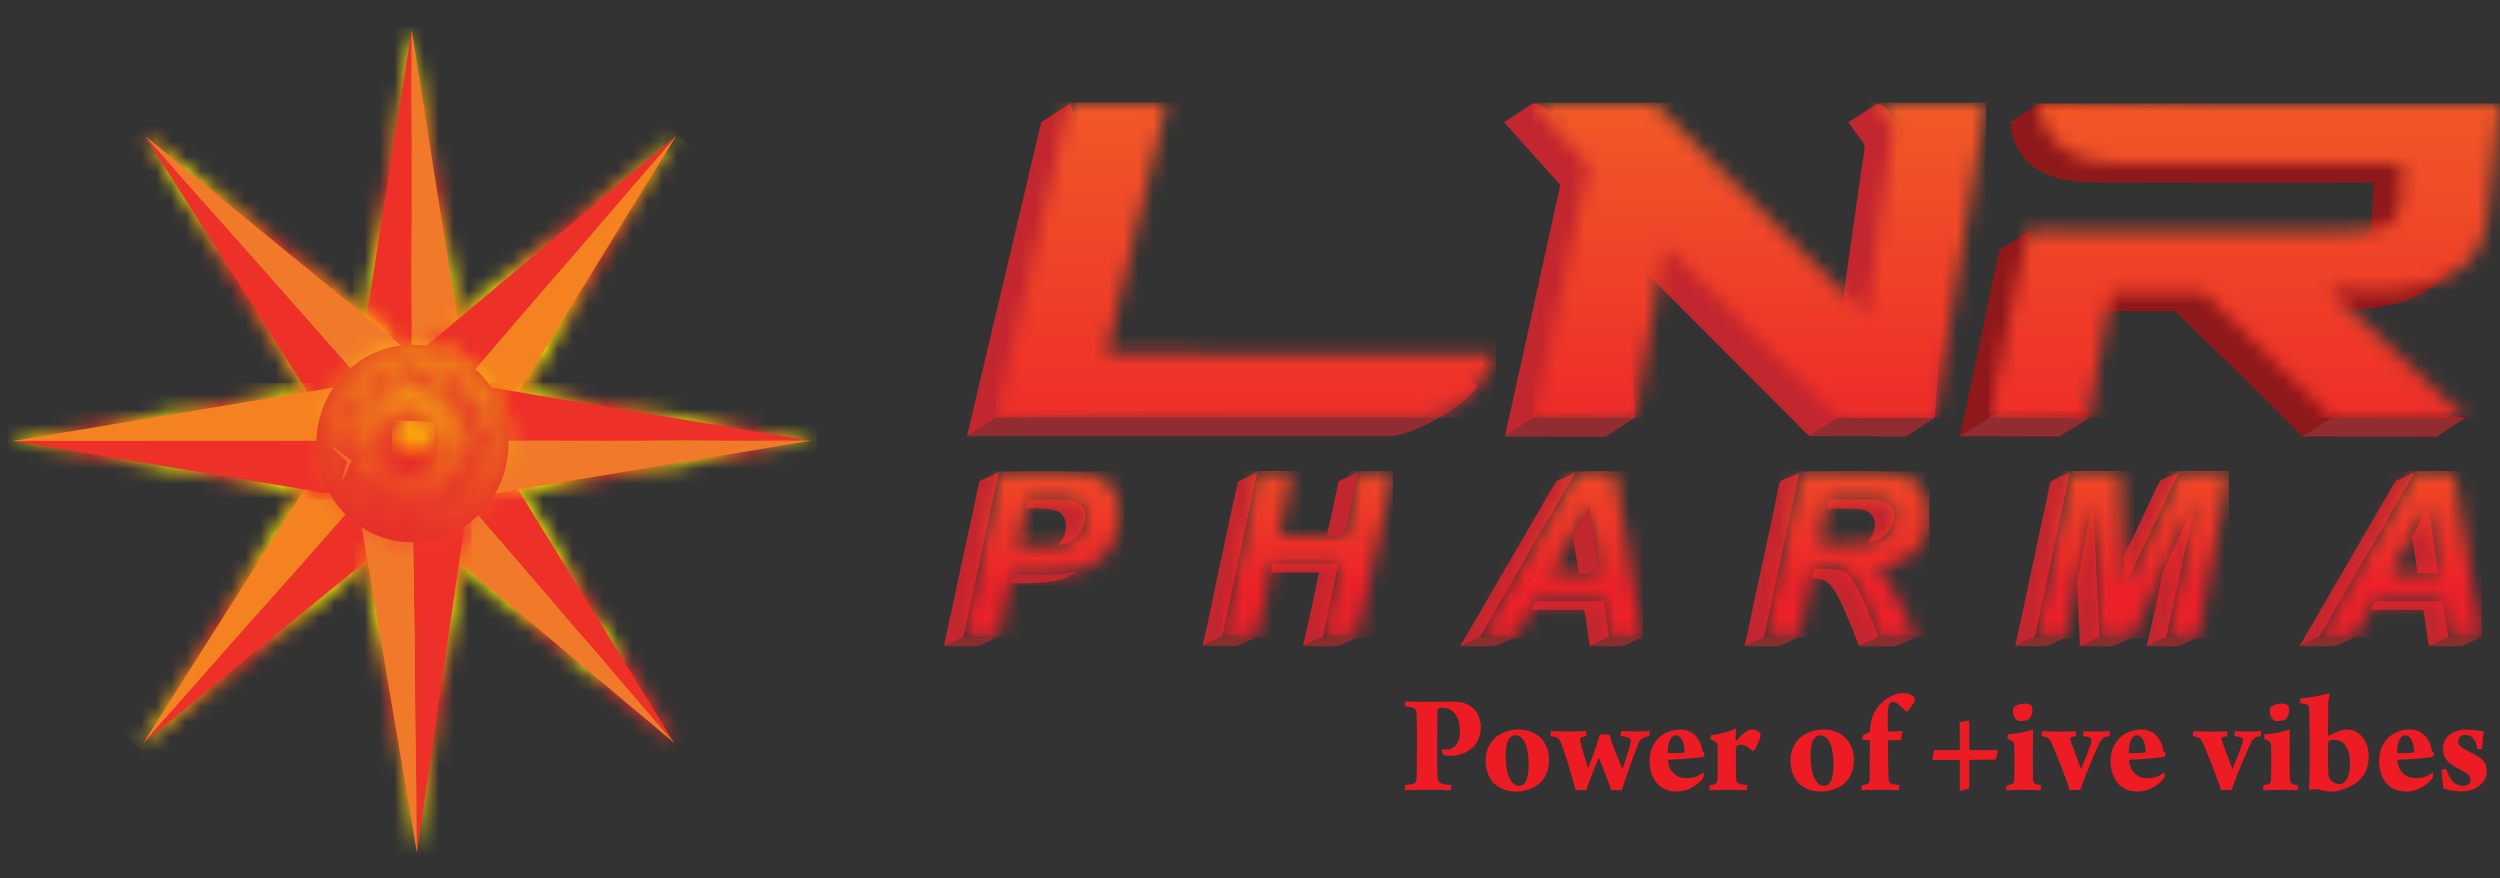 <svg width="168" height="59" viewBox="0 0 168 59" fill="none" xmlns="http://www.w3.org/2000/svg">
<rect x="0" y="0" width="168" height="59" fill="#333333" stroke="none"/>
<mask id="mask0_1_2" style="mask-type:luminance" maskUnits="userSpaceOnUse" x="23" y="1" width="9" height="24">
<path d="M27.665 1.833L23.733 24.916L31.556 24.872L27.665 1.833Z" fill="white"/>
</mask>
<g mask="url(#mask0_1_2)">
<path d="M31.556 1.833H23.733V24.916H31.556V1.833Z" fill="url(#paint0_linear_1_2)"/>
</g>
<path fill-rule="evenodd" clip-rule="evenodd" d="M27.665 1.998L24.15 24.327L27.661 29.63L27.672 24.327L27.665 1.998Z" fill="#EE3128"/>
<path fill-rule="evenodd" clip-rule="evenodd" d="M27.665 1.994L31.187 24.372L27.661 29.626L27.665 24.372V1.994Z" fill="#F1792A"/>
<mask id="mask1_1_2" style="mask-type:luminance" maskUnits="userSpaceOnUse" x="9" y="31" width="18" height="20">
<path d="M9.301 50.325L26.227 36.757L21.23 31.12L9.301 50.325Z" fill="white"/>
</mask>
<g mask="url(#mask1_1_2)">
<path d="M18.469 22.443L0.002 39.925L17.064 59.001L35.531 41.519L18.469 22.443Z" fill="url(#paint1_linear_1_2)"/>
</g>
<mask id="mask2_1_2" style="mask-type:luminance" maskUnits="userSpaceOnUse" x="28" y="9" width="18" height="20">
<path d="M45.518 9.035L28.377 22.994L34.031 28.454L45.518 9.035Z" fill="white"/>
</mask>
<g mask="url(#mask2_1_2)">
<path d="M36.719 0.215L18.941 18.997L37.174 37.263L54.952 18.482L36.719 0.215Z" fill="url(#paint2_linear_1_2)"/>
</g>
<mask id="mask3_1_2" style="mask-type:luminance" maskUnits="userSpaceOnUse" x="9" y="8" width="18" height="20">
<path d="M9.425 8.739L26.42 22.43L21.295 27.913L9.425 8.739Z" fill="white"/>
</mask>
<g mask="url(#mask3_1_2)">
<path d="M18.149 0.002L0.11 18.075L17.697 36.654L35.736 18.582L18.149 0.002Z" fill="url(#paint3_linear_1_2)"/>
</g>
<mask id="mask4_1_2" style="mask-type:luminance" maskUnits="userSpaceOnUse" x="28" y="30" width="18" height="21">
<path d="M45.514 50.156L28.534 36.19L33.739 30.606L45.514 50.156Z" fill="white"/>
</mask>
<g mask="url(#mask4_1_2)">
<path d="M36.318 21.904L19.066 41.193L37.729 58.861L54.981 39.572L36.318 21.904Z" fill="url(#paint4_linear_1_2)"/>
</g>
<path fill-rule="evenodd" clip-rule="evenodd" d="M45.313 49.931L33.538 30.824L27.493 29.254L30.902 33.231L45.313 49.931Z" fill="#EE3128"/>
<path fill-rule="evenodd" clip-rule="evenodd" d="M45.313 49.931L28.245 35.597L27.493 29.258L30.881 33.193L45.313 49.931Z" fill="#F1792A"/>
<path fill-rule="evenodd" clip-rule="evenodd" d="M45.438 9.133L33.669 28.247L27.625 29.813L31.034 25.84L45.438 9.133Z" fill="#F58220"/>
<path fill-rule="evenodd" clip-rule="evenodd" d="M45.438 9.133L28.38 23.474L27.628 29.813L31.016 25.878L45.438 9.133Z" fill="#EE3128"/>
<path fill-rule="evenodd" clip-rule="evenodd" d="M9.629 49.935L21.642 30.985L27.709 29.498L24.248 33.422L9.629 49.935Z" fill="#F58220"/>
<path fill-rule="evenodd" clip-rule="evenodd" d="M9.629 49.934L26.873 35.826L27.705 29.502L24.267 33.389L9.629 49.934Z" fill="#EE3128"/>
<path fill-rule="evenodd" clip-rule="evenodd" d="M9.757 9.14L21.777 28.086L27.84 29.573L24.38 25.645L9.757 9.14Z" fill="#EE3128"/>
<mask id="mask5_1_2" style="mask-type:luminance" maskUnits="userSpaceOnUse" x="23" y="34" width="9" height="24">
<path d="M28.019 57.321L31.68 34.564L23.806 34.365L28.019 57.321Z" fill="white"/>
</mask>
<g mask="url(#mask5_1_2)">
<path d="M31.676 34.365H23.806V57.325H31.676V34.365Z" fill="url(#paint5_linear_1_2)"/>
</g>
<mask id="mask6_1_2" style="mask-type:luminance" maskUnits="userSpaceOnUse" x="0" y="25" width="23" height="9">
<path d="M0.507 29.641L22.5 33.558L22.398 25.731L0.507 29.641Z" fill="white"/>
</mask>
<g mask="url(#mask6_1_2)">
<path d="M22.496 25.731H0.507V33.558H22.496V25.731Z" fill="url(#paint6_linear_1_2)"/>
</g>
<mask id="mask7_1_2" style="mask-type:luminance" maskUnits="userSpaceOnUse" x="32" y="25" width="23" height="9">
<path d="M54.866 29.63L32.293 25.713L32.395 33.539L54.866 29.63Z" fill="white"/>
</mask>
<g mask="url(#mask7_1_2)">
<path d="M54.87 25.713H32.293V33.539H54.87V25.713Z" fill="url(#paint7_linear_1_2)"/>
</g>
<path fill-rule="evenodd" clip-rule="evenodd" d="M9.757 9.14L27.004 23.245L27.836 29.569L24.401 25.683L9.757 9.14Z" fill="#F1792A"/>
<path fill-rule="evenodd" clip-rule="evenodd" d="M0.865 29.633L22.573 26.009L27.723 29.622L22.573 29.633H0.865Z" fill="#F58220"/>
<path fill-rule="evenodd" clip-rule="evenodd" d="M0.865 29.633L22.62 33.257L27.72 29.622H22.613L0.865 29.633Z" fill="#EE3128"/>
<path fill-rule="evenodd" clip-rule="evenodd" d="M54.479 29.618L32.771 26.006L27.621 29.618L32.771 29.63L54.479 29.618Z" fill="#EE3128"/>
<path fill-rule="evenodd" clip-rule="evenodd" d="M54.479 29.618L32.731 33.242L27.625 29.618H32.731H54.479Z" fill="#F1792A"/>
<path fill-rule="evenodd" clip-rule="evenodd" d="M28.019 57.314L31.268 34.94L27.694 29.682L27.756 34.981L28.019 57.314Z" fill="#EE3128"/>
<path fill-rule="evenodd" clip-rule="evenodd" d="M28.019 57.314L24.234 34.985L27.694 29.686L27.756 34.94L28.019 57.314Z" fill="#F1792A"/>
<path fill-rule="evenodd" clip-rule="evenodd" d="M21.489 28.071C22.423 24.534 25.968 22.445 29.406 23.403C32.844 24.364 34.874 28.011 33.94 31.548C33.005 35.086 29.461 37.174 26.022 36.212C22.584 35.251 20.554 31.605 21.485 28.067" fill="#E32F2A"/>
<mask id="mask8_1_2" style="mask-type:luminance" maskUnits="userSpaceOnUse" x="21" y="23" width="14" height="14">
<path d="M21.412 28.296C21.218 29.258 21.189 30.121 21.368 31.056C21.408 31.263 21.456 31.462 21.511 31.654L21.649 32.089C21.689 32.213 21.817 32.521 21.876 32.637L22.073 33.035C22.171 33.227 22.266 33.362 22.372 33.539C22.398 33.58 22.427 33.614 22.456 33.659C22.642 33.956 23.095 34.466 23.328 34.684C24.172 35.469 25.124 36.032 26.336 36.318C27.278 36.539 28.212 36.524 29.019 36.359C29.34 36.291 29.461 36.25 29.742 36.167C29.888 36.126 30.271 35.976 30.421 35.904C30.599 35.822 30.767 35.732 30.939 35.634C31.027 35.585 31.096 35.536 31.191 35.484C31.235 35.461 31.267 35.431 31.308 35.405C31.384 35.356 31.428 35.319 31.486 35.281C32.005 34.939 32.574 34.35 32.947 33.858C33.512 33.111 33.888 32.281 34.137 31.233C34.465 29.862 34.275 28.247 33.731 27.042L33.611 26.768C33.472 26.497 33.268 26.129 33.089 25.882C33.06 25.84 33.038 25.799 33.005 25.758C32.625 25.247 32.271 24.86 31.749 24.443C31.07 23.902 30.172 23.433 29.201 23.219C28.223 23.005 27.366 23.012 26.526 23.181C26.322 23.223 26.139 23.268 25.945 23.328C25.756 23.388 25.307 23.542 25.124 23.64C25.037 23.685 24.945 23.722 24.861 23.767C24.77 23.812 24.694 23.861 24.606 23.91L24.354 24.06C24.128 24.21 23.978 24.316 23.763 24.485C23.358 24.8 22.905 25.281 22.602 25.686C22.087 26.373 21.613 27.324 21.416 28.296M26.208 36.025C26.15 36.021 26.081 35.995 26.026 35.972C25.967 35.946 25.902 35.935 25.84 35.916C25.332 35.754 24.756 35.469 24.318 35.172C24.091 35.018 23.708 34.707 23.496 34.508C22.971 34.001 22.558 33.449 22.219 32.791C22.054 32.472 22.007 32.333 21.876 32.01C21.857 31.961 21.846 31.924 21.832 31.871L21.788 31.732C21.726 31.518 21.605 31.075 21.58 30.869C21.532 30.474 21.47 30.076 21.489 29.611C21.496 29.381 21.514 29.145 21.547 28.92C21.565 28.799 21.587 28.675 21.605 28.555C21.624 28.424 21.671 28.3 21.697 28.165C21.759 27.804 22.036 27.106 22.197 26.79C22.299 26.588 22.401 26.407 22.518 26.223C22.547 26.178 22.576 26.137 22.606 26.092C22.744 25.885 23.109 25.427 23.266 25.269L23.628 24.916C23.628 24.916 23.66 24.886 23.682 24.868C23.81 24.744 24.219 24.436 24.354 24.353C24.653 24.169 25.007 23.948 25.34 23.816C25.464 23.767 25.595 23.703 25.734 23.662C25.781 23.647 25.821 23.636 25.869 23.617C25.945 23.587 26.051 23.561 26.143 23.535L26.712 23.411C27.099 23.328 27.508 23.317 27.939 23.317C28.391 23.317 28.869 23.399 29.337 23.52C30.224 23.741 31.016 24.169 31.72 24.747C31.863 24.864 32.235 25.221 32.359 25.356L32.728 25.795C32.859 25.964 33.093 26.325 33.199 26.512C33.246 26.595 33.286 26.681 33.334 26.76C33.363 26.805 33.37 26.839 33.396 26.888C33.439 26.982 33.472 27.038 33.512 27.147C33.56 27.267 33.615 27.346 33.673 27.545C33.731 27.744 33.841 28.03 33.881 28.244C33.888 28.293 33.903 28.338 33.914 28.39C33.925 28.443 33.932 28.488 33.943 28.537C34.023 28.942 34.049 29.201 34.06 29.618C34.096 30.688 33.826 31.819 33.355 32.773C33.188 33.111 32.848 33.636 32.625 33.895C32.607 33.914 32.593 33.929 32.574 33.948C32.538 33.993 32.509 34.023 32.479 34.061C32.271 34.316 31.914 34.661 31.651 34.868C31.545 34.954 31.169 35.229 31.078 35.274C31.034 35.296 31.001 35.319 30.954 35.349C30.709 35.492 30.698 35.499 30.465 35.615C30.191 35.751 29.84 35.893 29.548 35.976L29.41 36.013C29.318 36.04 29.231 36.07 29.132 36.089C29.034 36.107 28.946 36.126 28.844 36.145C28.037 36.288 27.409 36.265 26.595 36.119C26.486 36.1 26.322 36.04 26.223 36.032L26.208 36.025Z" fill="white"/>
</mask>
<g mask="url(#mask8_1_2)">
<path d="M22.103 19.562L17.866 35.609L33.548 39.992L37.786 23.945L22.103 19.562Z" fill="url(#paint8_linear_1_2)"/>
</g>
<mask id="mask9_1_2" style="mask-type:luminance" maskUnits="userSpaceOnUse" x="21" y="23" width="13" height="13">
<path d="M22.124 28.469C22.025 28.905 21.981 29.352 21.981 29.765C21.981 30.005 22.003 30.392 22.044 30.632C22.138 31.222 22.186 31.372 22.383 31.946C22.409 32.018 22.449 32.119 22.482 32.187C22.522 32.269 22.555 32.352 22.591 32.427C22.693 32.66 22.912 33.005 23.051 33.216C23.142 33.351 23.35 33.614 23.456 33.738C24.234 34.647 25.292 35.289 26.508 35.578C27.417 35.796 28.504 35.769 29.395 35.484C29.479 35.458 29.563 35.435 29.64 35.405C29.902 35.304 29.964 35.285 30.231 35.154L30.351 35.097C30.516 35.014 30.654 34.939 30.804 34.838C30.946 34.74 31.081 34.661 31.227 34.545C31.523 34.316 31.753 34.102 32.005 33.828C32.129 33.693 32.246 33.554 32.359 33.396C33.37 32.029 33.764 30.32 33.45 28.634C33.381 28.259 33.275 27.917 33.158 27.598C33.129 27.515 33.093 27.433 33.06 27.357L32.954 27.113C32.888 26.974 32.775 26.787 32.702 26.651C32.64 26.535 32.348 26.118 32.257 26.009C31.954 25.645 31.713 25.371 31.3 25.052C30.698 24.582 29.895 24.139 29.041 23.963C27.99 23.745 27.103 23.771 26.157 24.056C25.854 24.147 25.602 24.248 25.318 24.387C25.274 24.41 25.248 24.417 25.197 24.443C24.861 24.623 24.832 24.642 24.533 24.841C24.047 25.168 23.544 25.664 23.186 26.141C22.701 26.79 22.335 27.556 22.128 28.469M22.288 28.92C22.383 28.428 22.416 28.259 22.576 27.77C22.679 27.816 22.832 28.086 22.861 28.247C22.868 28.293 22.883 28.405 22.861 28.454C22.81 28.563 22.449 28.905 22.284 28.916L22.288 28.92ZM22.27 29.085C22.335 29.062 22.62 28.886 22.679 28.841C22.726 28.803 23.022 28.593 23.018 28.503C23.011 28.349 22.956 28.131 22.912 28.003C22.883 27.917 22.858 27.861 22.81 27.789C22.741 27.684 22.693 27.673 22.635 27.616L22.788 27.267L23.401 28.612C23.38 28.638 23.358 28.649 23.328 28.672C23.303 28.691 23.288 28.706 23.259 28.728C22.919 28.976 22.576 29.254 22.233 29.505C22.226 29.453 22.252 29.152 22.27 29.089V29.085ZM24.544 26.524L23.087 26.715C23.146 26.595 23.248 26.482 23.306 26.377C23.587 26.437 23.931 26.456 24.19 26.362C24.252 26.34 24.256 26.347 24.292 26.268C24.409 26.013 24.482 25.739 24.46 25.461C24.445 25.288 24.394 25.239 24.445 25.198C24.511 25.142 24.606 25.097 24.657 25.04C24.679 25.074 24.661 25.168 24.657 25.224L24.613 25.78C24.602 25.897 24.562 26.452 24.547 26.52L24.544 26.524ZM23.405 26.257C23.449 26.174 23.752 25.833 23.828 25.758C23.905 25.683 23.978 25.6 24.055 25.536C24.099 25.498 24.241 25.352 24.296 25.341C24.325 25.472 24.376 25.555 24.372 25.735C24.372 25.893 24.303 26.062 24.204 26.159C24.135 26.227 23.978 26.276 23.85 26.291C23.704 26.306 23.566 26.291 23.405 26.257ZM22.602 31.823C22.544 31.751 22.376 31.094 22.35 30.985C22.332 30.902 22.299 30.767 22.295 30.681C22.573 30.779 22.777 30.944 22.839 31.15C22.876 31.267 22.887 31.413 22.817 31.545C22.781 31.612 22.639 31.792 22.595 31.826L22.602 31.823ZM25.132 24.762C25.146 24.74 25.172 24.736 25.194 24.725C25.215 24.714 25.227 24.706 25.252 24.691C25.288 24.672 25.34 24.646 25.376 24.627C25.537 24.56 25.467 24.526 25.628 24.65C25.781 24.766 26.019 24.905 26.23 24.958C26.504 25.025 26.625 24.95 26.767 24.762C26.902 24.578 26.982 24.353 27.055 24.116C27.125 24.102 27.38 24.072 27.46 24.079C27.439 24.158 27.409 24.233 27.384 24.312C27.355 24.398 27.329 24.417 27.282 24.473C27.205 24.571 26.61 25.307 26.573 25.337L25.132 24.762ZM23.098 32.833L24.547 33.129C24.547 33.227 24.657 34.016 24.679 34.181L24.726 34.534L24.927 34.613C24.927 34.556 24.909 34.462 24.902 34.402L24.77 33.34C24.756 33.208 24.741 33.035 24.719 32.915C24.679 32.897 23.299 32.746 23.087 32.727C22.996 32.72 23.018 32.72 22.982 32.652L22.737 32.164C22.722 32.138 22.693 32.055 22.679 32.036C22.693 32.007 22.686 32.036 22.708 31.991L22.781 31.811C22.814 31.729 22.843 31.646 22.876 31.563C22.923 31.436 22.974 31.304 23.003 31.169C23.018 31.109 23.011 31.094 22.982 31.056C22.806 30.816 22.617 30.647 22.273 30.504C22.266 30.489 22.27 30.501 22.262 30.478C22.222 30.324 22.215 29.689 22.226 29.573C22.365 29.641 22.321 29.686 22.518 29.532C22.569 29.49 22.628 29.46 22.679 29.419L23.65 28.709C23.639 28.615 23.493 28.36 23.46 28.247C23.431 28.154 23.219 27.673 23.164 27.549C23.113 27.433 23.055 27.32 23.014 27.203C22.941 26.978 22.876 27.057 23.003 26.843C23.445 26.869 24.091 26.888 24.529 26.794C24.602 26.779 24.661 26.756 24.719 26.738C24.767 26.467 24.861 25.375 24.883 25.048C24.883 25.01 24.883 24.969 24.891 24.931C24.891 24.871 24.92 24.875 24.953 24.853C24.989 24.83 24.989 24.819 25.04 24.853L25.727 25.247C25.913 25.348 26.384 25.622 26.577 25.656C26.676 25.57 26.789 25.416 26.876 25.311C27.132 24.995 27.566 24.47 27.665 24.068C27.829 24.072 27.803 24.045 27.88 24.173C27.982 24.346 28.198 24.627 28.285 24.785C28.326 24.86 28.377 24.916 28.42 24.988L28.826 25.6C28.899 25.592 29.18 25.472 29.271 25.438C29.61 25.314 29.932 25.183 30.26 25.037C30.344 24.999 30.519 24.916 30.574 24.86L30.669 24.909C30.669 24.954 30.629 25.119 30.618 25.179C30.607 25.266 30.603 25.348 30.599 25.427C30.589 25.818 30.643 26.193 30.713 26.569C30.727 26.64 30.753 26.715 30.756 26.787L32.614 26.997L32.673 27.121C32.658 27.166 32.49 27.41 32.447 27.478C32.227 27.827 31.961 28.296 31.859 28.706C32.202 29.021 32.695 29.434 33.093 29.704C33.253 29.813 33.337 29.783 33.297 29.975C33.162 30.039 33.031 30.102 32.907 30.178C32.593 30.373 32.209 30.658 31.928 30.914C31.903 30.936 31.863 30.966 31.841 30.993C31.859 31.173 31.998 31.477 32.067 31.646C32.107 31.736 32.14 31.837 32.187 31.924C32.202 31.954 32.206 31.969 32.217 31.995L32.348 32.269C32.359 32.296 32.366 32.314 32.377 32.341L32.512 32.611C32.523 32.637 32.538 32.649 32.52 32.682C32.417 32.885 32.224 33.099 32.147 33.249L32.125 33.201C31.998 33.238 31.6 33.193 31.253 33.358C31.165 33.4 31.169 33.441 31.129 33.565C31.059 33.794 30.983 34.034 30.972 34.275C30.965 34.462 30.99 34.376 30.837 34.496L30.786 34.526C30.76 34.44 30.778 33.989 30.786 33.862C30.793 33.644 30.822 33.366 30.877 33.144C30.95 33.103 31.848 32.998 32.038 32.975C32.213 32.957 32.176 32.99 32.3 32.889C32.326 32.867 32.352 32.851 32.37 32.821C32.206 32.795 31.702 32.81 31.508 32.814C31.275 32.814 30.873 32.821 30.698 32.893C30.651 33.111 30.614 33.636 30.592 33.884C30.57 34.124 30.545 34.361 30.556 34.601C30.559 34.703 30.559 34.684 30.366 34.789C30.322 34.812 30.329 34.819 30.278 34.785C29.873 34.511 29.227 34.128 28.764 34.079C28.749 34.117 28.552 34.331 28.508 34.387C28.245 34.722 27.997 35.056 27.829 35.473C27.778 35.465 27.584 35.476 27.555 35.461C27.526 35.443 27.387 35.217 27.351 35.157L27.22 34.951C27.132 34.831 27.037 34.673 26.946 34.545C26.898 34.474 26.862 34.402 26.811 34.339C26.781 34.301 26.774 34.275 26.749 34.233L26.606 34.027C26.471 34.046 25.69 34.41 25.526 34.481C25.424 34.526 25.128 34.684 25.07 34.755C24.978 34.725 24.474 34.391 24.423 34.335C24.398 34.309 24.405 34.192 24.398 34.147C24.38 33.959 24.34 33.779 24.303 33.599C24.248 33.328 24.256 33.343 24.12 33.302C23.978 33.257 23.817 33.227 23.672 33.204C23.602 33.193 23.529 33.182 23.46 33.174C23.219 33.141 23.292 33.167 23.164 32.983C23.131 32.934 23.087 32.893 23.073 32.833H23.098ZM26.898 24.139C26.847 24.327 26.672 24.83 26.446 24.871C26.19 24.916 25.854 24.612 25.668 24.5C25.697 24.47 25.705 24.477 25.745 24.458C25.993 24.361 26.325 24.248 26.581 24.199C26.672 24.18 26.814 24.143 26.898 24.139ZM24.318 34.23C24.175 34.158 23.453 33.404 23.409 33.283L24.117 33.475C24.128 33.557 24.197 33.757 24.219 33.858C24.237 33.937 24.314 34.166 24.321 34.23H24.318ZM29.983 24.541C30.121 24.593 30.245 24.672 30.377 24.732C30.359 24.755 30.362 24.755 30.326 24.766L29.34 25.187C29.307 25.202 29.285 25.213 29.249 25.228L28.877 25.39C28.822 25.337 28.632 25.003 28.563 24.905L28.041 24.079C28.085 24.06 28.398 24.102 28.439 24.109C28.479 24.207 28.482 24.391 28.628 24.62C28.701 24.732 28.789 24.838 28.888 24.928C28.946 24.98 28.939 24.984 29.019 24.977C29.395 24.947 29.786 24.823 29.979 24.541H29.983ZM26.807 35.386C26.391 35.337 25.759 35.105 25.354 34.906C25.329 34.894 25.296 34.883 25.281 34.857C25.314 34.846 25.329 34.838 25.361 34.823C25.387 34.812 25.416 34.8 25.445 34.789C25.5 34.767 25.548 34.74 25.602 34.722L26.161 34.489C26.19 34.477 26.208 34.466 26.238 34.455C26.311 34.429 26.508 34.335 26.555 34.324L27.366 35.446C27.336 35.461 27.256 35.446 27.216 35.446C27.187 35.446 27.084 35.435 27.059 35.424L26.752 35.007C26.449 34.624 26.424 34.628 26.088 34.744C26.004 34.774 25.716 34.943 25.665 35.014L25.803 35.052C25.935 34.958 26.172 34.752 26.42 34.891C26.599 34.992 26.759 35.251 26.807 35.386ZM28.541 24.12C28.953 24.169 29.45 24.312 29.837 24.477C29.786 24.623 29.603 24.74 29.512 24.789C29.439 24.826 29.169 24.894 29.045 24.86C28.964 24.838 28.53 24.402 28.537 24.124L28.541 24.12ZM31.133 25.232C31.081 25.341 31.049 25.378 31.03 25.517C31.001 25.731 31.056 25.855 31.103 26.028C31.114 26.066 31.18 26.231 31.198 26.25C31.271 26.336 31.603 26.445 31.731 26.464C31.863 26.482 31.994 26.471 32.107 26.422C32.151 26.404 32.176 26.381 32.217 26.366C32.235 26.381 32.217 26.366 32.231 26.381C32.235 26.385 32.242 26.396 32.249 26.404C32.26 26.419 32.268 26.43 32.279 26.445C32.308 26.49 32.432 26.655 32.439 26.704C32.337 26.704 32.209 26.719 32.096 26.723C31.972 26.723 31.855 26.723 31.727 26.715C31.519 26.704 31.129 26.663 30.932 26.591C30.855 26.373 30.687 25.157 30.756 24.962C30.892 25.052 31.008 25.149 31.133 25.232ZM28.114 35.465C28.205 35.18 28.508 34.707 28.738 34.489C28.921 34.312 28.913 34.354 29.019 34.391C29.077 34.41 29.14 34.432 29.201 34.451C29.326 34.492 29.446 34.538 29.567 34.583C29.691 34.628 30.165 34.816 30.216 34.891C30.18 34.909 29.95 35.014 29.928 35.033C29.716 34.924 29.326 34.699 29.063 34.695C29.001 34.695 28.994 34.695 28.957 34.729C28.727 34.917 28.479 35.138 28.384 35.446L28.114 35.469V35.465ZM32.133 26.253C31.684 26.569 31.253 26.208 31.143 25.788C31.103 25.626 31.125 25.472 31.209 25.303C31.297 25.333 31.629 25.679 31.709 25.754C31.757 25.803 32.096 26.171 32.133 26.253ZM28.592 35.409C28.632 35.3 28.712 35.176 28.774 35.093C28.815 35.041 28.961 34.879 29.008 34.861C29.092 34.827 29.629 34.984 29.778 35.082C29.712 35.131 29.304 35.251 29.205 35.277C29.074 35.315 28.712 35.405 28.592 35.409ZM32.498 28.416C32.461 28.548 32.45 28.544 32.567 28.687C32.618 28.751 32.688 28.829 32.749 28.893C32.928 29.062 33.016 29.119 33.286 29.198L33.312 29.573L32.114 28.672C32.235 28.236 32.494 27.56 32.731 27.241C32.764 27.294 32.819 27.433 32.848 27.496C32.899 27.616 32.903 27.549 32.771 27.759C32.655 27.947 32.552 28.191 32.494 28.416H32.498ZM32.111 33.313C32.074 33.381 31.939 33.527 31.884 33.595C31.804 33.689 31.72 33.775 31.636 33.858C31.497 33.997 31.399 34.087 31.253 34.207C31.202 34.248 31.154 34.279 31.122 34.324C31.1 34.282 31.136 34.139 31.147 34.094C31.176 33.937 31.213 33.768 31.267 33.617C31.311 33.497 31.3 33.524 31.399 33.49C31.479 33.464 32.02 33.317 32.111 33.313ZM33.264 29.021C33.023 28.965 32.826 28.886 32.691 28.664C32.676 28.642 32.633 28.533 32.625 28.499C32.607 28.345 32.786 27.842 32.928 27.695C32.976 27.759 33.104 28.21 33.136 28.33C33.166 28.439 33.272 28.916 33.264 29.017V29.021ZM32.83 32.093C32.771 32.247 32.695 32.382 32.625 32.521C32.603 32.498 32.625 32.521 32.611 32.502C32.578 32.442 32.461 32.052 32.432 31.965C32.421 31.935 32.406 31.905 32.395 31.875L32.118 31.038C32.162 30.966 32.385 30.805 32.465 30.748C32.49 30.73 32.512 30.718 32.541 30.7C32.622 30.651 32.72 30.576 32.837 30.504C32.914 30.459 33.264 30.234 33.293 30.23L33.253 30.598C33.122 30.61 32.881 30.733 32.801 30.794C32.728 30.846 32.68 30.88 32.611 30.951C32.574 30.989 32.461 31.109 32.461 31.165C32.461 31.428 32.618 31.935 32.826 32.1L32.83 32.093ZM33.224 30.794C33.111 31.379 33.078 31.413 32.895 31.946C32.855 31.92 32.804 31.83 32.775 31.789C32.68 31.639 32.582 31.421 32.596 31.222C32.614 31 33.074 30.779 33.22 30.794H33.224Z" fill="white"/>
</mask>
<g mask="url(#mask9_1_2)">
<path d="M22.795 20.676L19.021 34.969L32.959 38.865L36.734 24.572L22.795 20.676Z" fill="url(#paint9_linear_1_2)"/>
</g>
<path fill-rule="evenodd" clip-rule="evenodd" d="M23.321 31.026C23.204 31.44 23.066 31.883 22.982 32.307C22.974 32.345 22.974 32.348 22.982 32.371L23.639 30.959C23.427 30.809 23.204 30.643 22.993 30.486C22.905 30.418 22.39 30.039 22.339 30.009C22.346 30.151 22.419 30.185 22.533 30.29C22.628 30.381 23.292 30.985 23.317 31.023" fill="#F26727"/>
<mask id="mask10_1_2" style="mask-type:luminance" maskUnits="userSpaceOnUse" x="22" y="25" width="11" height="10">
<path d="M24.277 30.215C24.23 30.414 24.15 30.606 24.026 30.718C23.974 30.767 23.901 30.805 23.806 30.797C23.599 30.775 23.522 30.628 23.412 30.486C23.365 30.422 23.317 30.362 23.27 30.302C23.146 30.144 23.098 30.091 22.96 29.945C23 29.877 23.069 29.798 23.12 29.735C23.292 29.517 23.416 29.31 23.617 29.164C23.752 29.066 23.953 29.062 24.066 29.243C24.135 29.355 24.266 29.55 24.281 29.678C24.11 29.618 23.898 29.573 23.744 29.614C23.336 29.72 23.442 30.197 23.817 30.275C23.989 30.313 24.142 30.249 24.277 30.215ZM24.566 28.593C24.522 28.638 24.423 28.694 24.369 28.721C24.332 28.739 24.303 28.762 24.263 28.777C24.029 28.863 23.814 28.86 23.726 28.612C23.668 28.454 23.609 27.988 23.544 27.741C23.533 27.699 23.515 27.662 23.515 27.62L24.051 27.436C24.573 27.203 24.924 27.395 24.829 28.078C24.796 28.056 24.77 28.022 24.741 27.992C24.533 27.793 24.215 27.635 24.007 27.917C23.927 28.026 24.018 28.236 24.128 28.345C24.252 28.465 24.383 28.529 24.566 28.597V28.593ZM24.234 30.05C24.073 30.129 23.737 30.159 23.675 29.941C23.646 29.84 23.828 29.626 24.212 29.813C24.175 29.828 24.128 29.851 24.091 29.866C24.055 29.881 24.004 29.904 23.996 29.964C24.051 30.031 24.15 30.027 24.237 30.05H24.234ZM24.602 28.405C24.471 28.413 24.212 28.338 24.164 28.15C24.128 27.996 24.197 27.924 24.347 27.921C24.413 27.921 24.474 27.936 24.529 27.973C24.642 28.048 24.672 28.131 24.726 28.21C24.631 28.195 24.577 28.161 24.496 28.195C24.464 28.289 24.562 28.334 24.602 28.405ZM24.854 31.785C24.894 31.928 24.949 32.596 24.566 32.581C24.434 32.574 23.591 32.3 23.569 32.217C23.555 32.16 23.591 31.789 23.599 31.706C23.617 31.537 23.66 31.319 23.741 31.177C23.832 31.019 23.949 30.996 24.146 31.053C24.248 31.083 24.526 31.214 24.58 31.282C24.518 31.312 24.332 31.304 24.128 31.458C24.062 31.507 24.004 31.56 23.967 31.661C23.938 31.74 23.934 31.89 23.967 31.943C24 31.995 24.12 32.07 24.193 32.089C24.547 32.191 24.796 31.811 24.847 31.785H24.854ZM25.595 27.279C25.595 27.279 25.595 27.282 25.573 27.297L25.497 27.32C25.245 27.38 24.927 27.369 24.883 27.046C24.836 26.678 25.073 26.392 25.157 26.051C25.175 25.979 25.164 25.983 25.241 25.998C25.361 26.02 25.789 26.103 25.876 26.107C25.956 26.107 26.044 26.129 26.121 26.167C26.497 26.358 26.201 26.824 26.124 27.001L26.095 26.944C26.059 26.82 25.993 26.674 25.916 26.58C25.807 26.449 25.654 26.351 25.471 26.422C25.358 26.467 25.281 26.708 25.343 26.903C25.387 27.031 25.508 27.207 25.599 27.282L25.595 27.279ZM25.128 29.828C24.851 29.795 24.679 29.75 24.5 29.551C24.369 29.404 24.288 29.231 24.237 29.025C24.285 28.961 24.401 28.897 24.467 28.856C24.628 28.754 24.847 28.702 25.04 28.709C25.117 28.709 25.336 28.747 25.38 28.807C25.38 28.807 25.27 29.077 25.256 29.122C25.212 29.122 25.139 29.089 25.088 29.081C25.037 29.07 24.989 29.07 24.938 29.074C24.84 29.085 24.763 29.115 24.708 29.186C24.719 29.265 24.781 29.374 24.847 29.427C24.964 29.52 25.04 29.494 25.157 29.502L25.128 29.825V29.828ZM24.723 31.635C24.668 31.729 24.558 31.83 24.489 31.879C24.332 31.98 24.033 31.935 24.172 31.661C24.244 31.518 24.467 31.439 24.61 31.451C24.584 31.485 24.555 31.518 24.526 31.56C24.511 31.582 24.496 31.601 24.485 31.623C24.482 31.635 24.474 31.646 24.474 31.661C24.474 31.687 24.482 31.687 24.474 31.687C24.474 31.687 24.474 31.691 24.474 31.695C24.511 31.736 24.668 31.654 24.715 31.639L24.723 31.635ZM25.697 27.166C25.595 27.106 25.434 26.907 25.456 26.757C25.478 26.591 25.61 26.565 25.727 26.618C25.865 26.681 25.913 26.895 25.927 27.038C25.894 27.016 25.832 26.937 25.77 26.914C25.635 26.869 25.694 27.132 25.697 27.166ZM25.46 28.672C25.376 28.66 25.252 28.529 25.219 28.477C25.164 28.386 25.135 28.323 25.106 28.202C25.07 28.06 25.051 27.692 25.106 27.515C25.212 27.485 25.591 27.568 25.719 27.609C26.029 27.714 26.033 27.785 26.19 27.91C26.168 27.947 26.099 27.985 26.062 28.011C26.026 28.037 25.975 28.082 25.942 28.101C25.829 27.973 25.555 27.883 25.456 27.913C25.442 28.105 25.504 28.353 25.628 28.431C25.602 28.477 25.497 28.631 25.464 28.672H25.46ZM25.416 31.026C25.354 31.064 25.23 31.09 25.139 31.102C24.781 31.139 24.485 31.008 24.201 30.812C24.256 30.598 24.445 30.35 24.569 30.227C24.672 30.125 24.945 29.956 25.131 29.975C25.121 30.084 25.157 30.208 25.164 30.313C25.117 30.339 24.985 30.347 24.905 30.41C24.858 30.448 24.683 30.636 24.792 30.696C24.887 30.748 25.04 30.76 25.157 30.718C25.204 30.7 25.219 30.681 25.256 30.662C25.285 30.726 25.307 30.786 25.332 30.846C25.358 30.906 25.398 30.974 25.416 31.026ZM26.471 26.291L26.384 26.186C26.343 26.148 26.314 26.126 26.267 26.096C26.179 26.039 26.084 25.991 25.975 25.953C25.741 25.874 25.529 25.897 25.292 25.829C25.223 25.81 25.077 25.739 25.037 25.731C25.091 25.833 24.938 26.193 24.883 26.317C24.796 26.524 24.708 26.644 24.701 26.888C24.701 26.952 24.701 27.012 24.715 27.068C24.726 27.132 24.748 27.177 24.763 27.226C24.588 27.166 24.518 27.14 24.343 27.158C24.212 27.173 24.095 27.215 24.004 27.264C23.799 27.376 23.785 27.429 23.507 27.455C23.467 27.455 23.336 27.459 23.314 27.466C23.38 27.594 23.427 27.665 23.449 27.816C23.493 28.116 23.394 28.338 23.533 28.631C23.577 28.721 23.672 28.856 23.796 28.92C23.785 28.927 23.788 28.923 23.774 28.927C23.719 28.942 23.693 28.931 23.602 28.961C23.427 29.017 23.281 29.175 23.179 29.348C23.095 29.494 23.04 29.569 22.938 29.682C22.836 29.798 22.693 29.896 22.649 29.941C23.066 30.189 23.058 30.437 23.343 30.696C23.467 30.809 23.609 30.872 23.777 30.906C23.708 30.985 23.613 30.97 23.518 31.327C23.467 31.522 23.412 32.236 23.277 32.348C23.31 32.363 23.657 32.401 23.963 32.54C24.204 32.649 24.409 32.795 24.679 32.69C24.741 32.667 24.741 32.656 24.788 32.622L24.73 32.754C24.657 32.938 24.803 33.34 24.847 33.46C24.894 33.58 25.007 33.989 25 34.143L25.048 34.124C25.048 34.124 25.07 34.113 25.088 34.102C25.391 33.948 25.719 34.042 26.124 33.869C26.208 33.832 26.285 33.772 26.351 33.704C26.373 33.681 26.391 33.644 26.416 33.625C26.431 33.918 26.632 34.068 26.832 34.245L27.249 34.647C27.285 34.684 27.347 34.755 27.384 34.785C27.486 34.613 27.701 34.414 27.862 34.316C28.139 34.147 28.26 33.956 28.329 33.633C28.384 33.704 28.38 33.738 28.468 33.79C28.698 33.929 28.993 33.948 29.245 34.012L29.764 34.162C29.749 33.82 29.99 33.437 30.041 33.178C30.067 33.035 30.07 32.893 30.034 32.754C30.023 32.709 30.001 32.671 29.997 32.63C30.22 32.788 30.596 32.653 30.756 32.574C30.976 32.465 31.154 32.386 31.483 32.408L31.454 32.315C31.417 32.224 31.395 32.13 31.373 32.033C31.297 31.687 31.293 31.293 31.078 31.008C31.059 30.985 31.034 30.959 31.016 30.933C31.045 30.925 31.081 30.925 31.107 30.918C31.202 30.887 31.264 30.839 31.337 30.771C31.432 30.685 31.508 30.591 31.6 30.486C31.684 30.384 31.76 30.268 31.848 30.174C31.914 30.103 31.972 30.035 32.052 29.982C32.081 29.964 32.107 29.949 32.133 29.922C31.983 29.87 31.841 29.686 31.76 29.558C31.618 29.333 31.355 29.017 31.081 28.961L30.997 28.942C31.07 28.882 31.096 28.886 31.158 28.788C31.33 28.518 31.279 28.214 31.362 27.939L31.508 27.5C30.997 27.5 30.756 27.155 30.224 27.166C30.158 27.166 30.118 27.177 30.059 27.185C30.121 26.967 30.107 26.787 30.037 26.591C29.975 26.411 29.913 26.298 29.858 26.092C29.844 26.028 29.829 25.979 29.815 25.915L29.789 25.773C29.789 25.773 29.789 25.758 29.789 25.754L29.782 25.731C29.417 26.006 28.683 25.671 28.377 26.235L28.362 26.186C28.322 25.934 28.176 25.754 27.979 25.6C27.873 25.517 27.789 25.431 27.687 25.337C27.599 25.258 27.493 25.142 27.431 25.055C27.42 25.067 27.344 25.176 27.314 25.209L27.11 25.405C27.041 25.468 26.96 25.529 26.887 25.577L26.741 25.69C26.599 25.818 26.464 26.024 26.482 26.235L26.475 26.268L26.471 26.291ZM25.073 32.326C25.048 32.115 25.048 31.875 25.113 31.635C25.19 31.364 25.329 31.237 25.486 31.15L25.665 31.387C25.643 31.421 25.602 31.439 25.57 31.481C25.478 31.597 25.431 31.789 25.471 31.905C25.679 31.98 25.847 31.834 25.935 31.672C26.026 31.729 26.102 31.815 26.216 31.875C26.175 32.078 25.92 32.221 25.745 32.281C25.581 32.333 25.274 32.359 25.073 32.326ZM26.336 27.827C26.227 27.703 26.19 27.474 26.259 27.237C26.322 27.031 26.453 26.824 26.566 26.678C26.807 26.734 27.004 26.843 27.125 27.004C27.198 27.102 27.22 27.128 27.26 27.256C27.285 27.339 27.307 27.466 27.293 27.568C27.176 27.564 27.07 27.598 26.968 27.602C26.968 27.448 26.836 27.26 26.683 27.173L26.661 27.203C26.625 27.264 26.581 27.387 26.57 27.451C26.544 27.59 26.562 27.617 26.584 27.722C26.552 27.729 26.489 27.759 26.457 27.778C26.413 27.797 26.376 27.823 26.336 27.834V27.827ZM27.106 26.723C26.756 26.603 26.42 26.321 26.719 25.953C26.88 25.758 27.362 25.453 27.431 25.371C27.482 25.397 27.584 25.487 27.636 25.529C27.701 25.581 27.763 25.63 27.829 25.683C27.986 25.806 28.074 25.885 28.154 26.028C28.231 26.167 28.267 26.347 28.11 26.501C28.008 26.603 27.844 26.693 27.701 26.712C27.723 26.55 27.72 26.362 27.683 26.223C27.584 25.837 27.095 25.855 27.044 26.257C27.019 26.445 27.077 26.576 27.103 26.719L27.106 26.723ZM25.084 33.681C25.04 33.606 25.022 33.539 24.989 33.46C24.934 33.328 24.872 33.152 24.854 32.987C24.825 32.75 24.883 32.619 25.07 32.566C25.234 32.521 25.42 32.525 25.613 32.566C25.581 32.622 25.413 32.743 25.325 32.972C25.215 33.257 25.394 33.546 25.672 33.437C25.913 33.343 26.015 33.099 26.091 32.837C26.124 32.852 26.205 32.99 26.227 33.032C26.296 33.152 26.391 33.385 26.34 33.527C26.292 33.663 26.059 33.742 25.931 33.775C25.77 33.82 25.329 33.918 25.19 33.903L25.088 33.681H25.084ZM27.296 26.723C27.055 25.934 27.53 26.013 27.581 26.287C27.603 26.404 27.566 26.546 27.526 26.674L27.479 26.558C27.369 26.321 27.34 26.625 27.311 26.7C27.3 26.727 27.311 26.712 27.296 26.723ZM25.894 32.773C25.916 32.818 25.887 32.923 25.88 32.972C25.854 33.088 25.803 33.227 25.686 33.276C25.65 33.291 25.566 33.302 25.518 33.265C25.453 33.212 25.409 33.058 25.478 32.93C25.515 32.867 25.657 32.728 25.723 32.728C25.701 32.814 25.686 32.878 25.697 32.945C25.756 32.957 25.77 32.927 25.811 32.882C25.836 32.855 25.872 32.806 25.891 32.776L25.894 32.773ZM27.902 27.339C27.829 27.436 27.836 27.481 27.796 27.602C27.435 27.53 27.439 27.632 27.482 27.448C27.548 27.151 27.72 26.963 27.942 26.809C27.99 26.775 28.198 26.67 28.267 26.663C28.296 26.697 28.322 26.742 28.347 26.775C28.497 26.989 28.625 27.455 28.534 27.726L28.49 27.853C28.384 27.804 28.296 27.752 28.18 27.71C28.231 27.478 28.187 27.38 28.096 27.203C28.033 27.215 27.953 27.282 27.909 27.342L27.902 27.339ZM26.57 33.19C26.537 33.159 26.504 33.103 26.479 33.066C26.34 32.885 26.227 32.577 26.234 32.33C26.238 32.104 26.289 32.074 26.318 31.943L26.665 32.093C26.643 32.149 26.617 32.172 26.599 32.247C26.562 32.386 26.613 32.57 26.686 32.653C27.044 32.574 26.975 32.251 26.986 32.175C27.099 32.198 27.216 32.198 27.318 32.217C27.336 32.48 27.278 32.712 27.095 32.889C26.957 33.024 26.756 33.141 26.573 33.19H26.57ZM25.351 29.412C25.361 29.306 25.456 29.044 25.504 28.942C25.57 28.796 25.646 28.683 25.727 28.574C25.799 28.48 25.905 28.353 25.989 28.277C26.117 28.165 26.161 28.142 26.292 28.052C26.504 27.906 26.741 27.827 26.989 27.77C27.241 27.714 27.548 27.714 27.851 27.782C28.19 27.857 28.435 28.003 28.669 28.18C28.785 28.266 29.001 28.48 29.077 28.604C29.18 28.762 29.282 28.92 29.348 29.104C29.417 29.295 29.464 29.487 29.483 29.689C29.515 30.05 29.472 30.283 29.373 30.621C29.307 30.839 29.18 31.038 29.063 31.207C28.979 31.327 28.895 31.413 28.8 31.5C28.774 31.522 28.756 31.548 28.731 31.567C28.603 31.672 28.406 31.8 28.253 31.868C27.869 32.04 27.373 32.115 26.938 31.995C26.891 31.984 26.862 31.984 26.822 31.969C26.716 31.924 26.661 31.92 26.482 31.841C25.924 31.59 25.442 30.94 25.34 30.313C25.318 30.174 25.296 30.069 25.296 29.9C25.296 29.817 25.296 29.746 25.314 29.667L25.358 29.419L25.351 29.412ZM28.723 27.008C28.691 26.978 28.61 26.847 28.588 26.809C28.555 26.753 28.515 26.666 28.493 26.588C28.344 26.077 28.913 26.103 29.143 26.069L29.625 25.987C29.632 26.032 29.625 26.062 29.64 26.111C29.672 26.227 29.716 26.332 29.764 26.441C29.869 26.67 30.154 27.136 29.734 27.286C29.607 27.331 29.384 27.339 29.227 27.297C29.245 27.267 29.278 27.237 29.3 27.207C29.417 27.053 29.552 26.824 29.486 26.621C29.468 26.573 29.421 26.482 29.362 26.449C29.3 26.411 29.172 26.419 29.121 26.437C28.88 26.52 28.793 26.749 28.72 27.001L28.723 27.008ZM26.971 34.166C26.822 34.031 26.759 33.963 26.643 33.805C26.522 33.64 26.541 33.505 26.719 33.355C26.792 33.291 27.066 33.141 27.125 33.141C27.077 33.347 27.033 33.505 27.066 33.696C27.084 33.79 27.11 33.839 27.165 33.899C27.22 33.959 27.314 34.008 27.398 33.993C27.687 33.937 27.734 33.659 27.712 33.381C27.705 33.295 27.679 33.223 27.672 33.148C27.811 33.197 28.012 33.343 28.077 33.441C28.329 33.798 27.96 34.053 27.705 34.23C27.636 34.279 27.584 34.32 27.522 34.369C27.49 34.395 27.46 34.41 27.431 34.436C27.402 34.459 27.373 34.477 27.344 34.496L26.971 34.166ZM29.154 27.181C29.132 27.121 29.18 26.963 29.092 26.933C29.044 26.918 29.004 26.952 28.979 26.978C28.961 26.993 28.95 27.004 28.931 27.023L28.888 27.057C28.888 27.057 28.884 27.057 28.88 27.057C28.924 26.873 29.008 26.501 29.282 26.606C29.348 26.633 29.355 26.67 29.362 26.73C29.38 26.937 29.231 27.072 29.154 27.173V27.181ZM27.522 33.197C27.541 33.216 27.566 33.321 27.573 33.355C27.588 33.415 27.595 33.471 27.592 33.539C27.577 33.76 27.362 33.907 27.227 33.715C27.132 33.58 27.19 33.37 27.245 33.223C27.249 33.208 27.256 33.19 27.263 33.182L27.289 33.148C27.289 33.193 27.303 33.246 27.314 33.291C27.329 33.343 27.329 33.389 27.402 33.404C27.46 33.355 27.482 33.295 27.519 33.201L27.522 33.197ZM28.234 33.201C27.829 33.077 27.431 32.679 27.46 32.224C27.49 32.213 27.519 32.213 27.552 32.213L27.8 32.187C27.793 32.382 27.92 32.611 28.117 32.686C28.238 32.397 28.198 32.352 28.154 32.089C28.19 32.063 28.274 32.04 28.318 32.018C28.373 31.991 28.42 31.969 28.468 31.943C28.541 32.085 28.588 32.359 28.559 32.581C28.515 32.897 28.387 33.028 28.234 33.201ZM28.898 28.15C28.815 28.093 28.738 28.003 28.643 27.954C28.676 27.868 28.8 27.763 28.851 27.726C28.931 27.669 29.012 27.628 29.11 27.594C29.282 27.538 29.541 27.511 29.753 27.549C29.745 27.759 29.804 27.91 29.709 28.236C29.647 28.447 29.523 28.619 29.329 28.694C29.322 28.664 29.183 28.469 29.147 28.431C29.201 28.383 29.282 28.375 29.329 28.199C29.351 28.108 29.351 28.03 29.351 27.947C29.165 27.932 28.971 27.981 28.898 28.154V28.15ZM29.702 32.315C29.658 32.315 29.603 32.333 29.548 32.337C29.169 32.386 28.72 32.258 28.588 31.864C28.628 31.834 28.665 31.811 28.701 31.781C28.738 31.755 28.778 31.721 28.815 31.699C28.873 31.789 28.884 31.841 29.03 31.894C29.154 31.939 29.253 31.928 29.362 31.928C29.369 31.808 29.362 31.721 29.311 31.635C29.253 31.526 29.191 31.507 29.048 31.47C29.132 31.346 29.198 31.308 29.307 31.116C29.526 31.184 29.647 31.428 29.687 31.601C29.727 31.785 29.745 32.089 29.698 32.311L29.702 32.315ZM29.406 28.818C29.53 28.743 29.815 28.743 29.997 28.781C30.147 28.811 30.497 28.968 30.567 29.066C30.512 29.265 30.311 29.535 30.198 29.648C30.074 29.768 29.862 29.904 29.661 29.904C29.647 29.866 29.654 29.753 29.647 29.704C29.64 29.633 29.629 29.569 29.625 29.509C29.672 29.494 29.716 29.498 29.767 29.475C29.888 29.419 30.023 29.295 30.074 29.171C29.979 29.134 29.873 29.104 29.775 29.092C29.731 29.089 29.683 29.092 29.647 29.096C29.596 29.107 29.585 29.122 29.541 29.141L29.406 28.818ZM31.286 27.65C31.154 27.827 31.227 29.014 30.618 28.841C30.501 28.807 30.278 28.664 30.235 28.585C30.472 28.548 30.702 28.435 30.778 28.199C30.804 28.12 30.819 27.985 30.778 27.932C30.68 27.793 30.468 27.763 30.322 27.816C30.242 27.846 30.187 27.876 30.125 27.921C30.07 27.958 29.99 28.018 29.95 28.075L29.935 28.022C29.924 27.748 29.975 27.346 30.304 27.335C30.446 27.331 30.654 27.41 30.797 27.463C30.899 27.5 31.206 27.602 31.279 27.65H31.286ZM29.18 32.544C29.267 32.51 29.545 32.536 29.658 32.577C30.085 32.728 29.895 33.144 29.797 33.426C29.738 33.595 29.672 33.775 29.618 33.948C29.468 33.933 29.242 33.869 29.085 33.835C28.953 33.805 28.658 33.76 28.559 33.696C28.263 33.501 28.512 33.073 28.698 32.859L28.716 32.915C28.742 33.054 28.789 33.193 28.873 33.31C29.012 33.497 29.417 33.561 29.49 33.197C29.534 32.975 29.333 32.686 29.18 32.547V32.544ZM29.088 32.686C29.194 32.799 29.512 33.032 29.249 33.287C29.22 33.317 29.212 33.321 29.158 33.31C29.121 33.302 29.088 33.291 29.059 33.272C28.913 33.178 28.866 32.964 28.858 32.795L28.935 32.897C29.125 33.126 29.074 32.731 29.088 32.686ZM30.344 28.232C30.267 28.176 30.176 28.221 30.099 28.225C30.158 28.112 30.453 27.77 30.643 27.988C30.731 28.086 30.607 28.454 30.245 28.428C30.286 28.368 30.34 28.315 30.34 28.229L30.344 28.232ZM30.088 30.673C30.059 30.557 29.924 30.41 29.756 30.395C29.687 30.388 29.658 30.407 29.599 30.407C29.64 30.241 29.629 30.178 29.647 30.076C29.658 30.016 29.647 30.05 29.665 30.039C29.731 30.039 29.95 30.114 30.015 30.144C30.205 30.238 30.362 30.362 30.465 30.542C30.494 30.595 30.563 30.741 30.563 30.82C30.366 31.008 30.023 31.18 29.731 31.135C29.567 31.109 29.512 31.06 29.388 30.989L29.512 30.703C29.643 30.764 29.68 30.801 29.837 30.782C29.924 30.771 30.037 30.722 30.088 30.67V30.673ZM30.501 29.637C30.621 29.303 30.906 29.021 31.26 29.243C31.421 29.344 31.738 29.84 31.855 29.937C31.804 30.054 31.622 30.268 31.541 30.366C31.428 30.497 31.308 30.617 31.187 30.722C30.884 30.985 30.651 30.628 30.538 30.358C30.526 30.328 30.497 30.268 30.497 30.238C30.735 30.305 31.089 30.384 31.246 30.163C31.435 29.9 31.162 29.464 30.61 29.607C30.574 29.618 30.526 29.637 30.501 29.637ZM30.194 31.327C30.238 31.312 30.34 31.237 30.399 31.21C30.662 31.075 30.873 30.891 31.056 31.214C31.158 31.398 31.176 31.751 31.206 31.991C31.216 32.067 31.242 32.198 31.235 32.266C31.173 32.303 31.096 32.333 31.027 32.363C30.84 32.442 30.563 32.544 30.351 32.559C30.125 32.577 30.001 32.529 29.935 32.341C29.888 32.206 29.906 31.965 29.95 31.785C30.019 31.834 30.278 32.187 30.596 32.097C30.647 32.082 30.749 32.022 30.782 31.969C30.848 31.864 30.804 31.642 30.683 31.515C30.629 31.454 30.559 31.413 30.475 31.383C30.377 31.346 30.264 31.346 30.194 31.319V31.327ZM30.592 30.08C30.647 30.054 30.745 30.035 30.764 29.956C30.735 29.881 30.629 29.87 30.545 29.825C30.621 29.795 30.745 29.772 30.84 29.768C30.968 29.761 31.085 29.802 31.118 29.907C31.158 30.035 31.016 30.114 30.939 30.133C30.837 30.159 30.698 30.125 30.589 30.08H30.592ZM30.085 31.714C30.172 31.699 30.216 31.729 30.293 31.68C30.344 31.567 30.198 31.515 30.162 31.443C30.333 31.458 30.574 31.507 30.64 31.691C30.72 31.913 30.483 32.04 30.315 31.958C30.213 31.909 30.125 31.777 30.088 31.714H30.085Z" fill="white"/>
</mask>
<g mask="url(#mask10_1_2)">
<path d="M23.304 22.607L20.262 34.127L31.481 37.263L34.523 25.743L23.304 22.607Z" fill="url(#paint10_linear_1_2)"/>
</g>
<mask id="mask11_1_2" style="mask-type:luminance" maskUnits="userSpaceOnUse" x="25" y="27" width="5" height="5">
<path d="M25.964 29.412C25.869 29.975 25.993 30.448 26.208 30.779C26.292 30.906 26.289 30.914 26.398 31.038C26.621 31.293 27.015 31.545 27.358 31.605C27.829 31.687 28.307 31.612 28.683 31.357C29.03 31.12 29.366 30.764 29.49 30.166C29.545 29.911 29.537 29.637 29.49 29.415C29.421 29.078 29.274 28.781 29.059 28.544C28.621 28.06 27.993 27.834 27.358 27.977C26.931 28.071 26.544 28.323 26.285 28.679C26.15 28.867 26.004 29.153 25.964 29.412ZM26.139 29.389C26.157 29.205 26.329 28.897 26.442 28.747C26.559 28.593 26.628 28.537 26.763 28.428C26.898 28.319 26.869 28.353 27.011 28.274C27.128 28.21 27.296 28.161 27.431 28.127C27.595 28.086 27.917 28.097 28.11 28.15C28.8 28.341 29.216 28.845 29.344 29.483C29.41 29.81 29.355 30.227 29.191 30.549C29.081 30.771 28.979 30.902 28.804 31.056C28.446 31.38 27.902 31.582 27.344 31.428C26.833 31.289 26.504 30.981 26.325 30.655C26.172 30.381 26.081 30.091 26.088 29.765C26.092 29.543 26.124 29.521 26.139 29.389Z" fill="white"/>
</mask>
<g mask="url(#mask11_1_2)">
<path d="M26.126 26.878L24.925 31.426L29.3 32.648L30.501 28.1L26.126 26.878Z" fill="url(#paint11_linear_1_2)"/>
</g>
<mask id="mask12_1_2" style="mask-type:luminance" maskUnits="userSpaceOnUse" x="26" y="28" width="4" height="4">
<path d="M29.103 29.836C29.067 30.595 28.439 31.177 27.705 31.139C26.968 31.102 26.402 30.456 26.438 29.701C26.475 28.942 27.103 28.36 27.836 28.398C28.574 28.435 29.14 29.081 29.103 29.836Z" fill="white"/>
</mask>
<g mask="url(#mask12_1_2)">
<path d="M26.409 28.221L26.265 31.172L29.134 31.32L29.278 28.368L26.409 28.221Z" fill="url(#paint12_linear_1_2)"/>
</g>
<path fill-rule="evenodd" clip-rule="evenodd" d="M80.804 43.386C81.034 43.314 81.961 42.815 82.034 42.811L82.096 42.826C82.096 42.826 82.111 42.834 82.118 42.837L84.491 31.736C84.736 31.654 86.436 31.706 86.834 31.706L84.491 31.736L83.21 32.352C83.148 32.409 82.104 37.366 81.998 37.873C81.607 39.705 81.239 41.564 80.808 43.382" fill="#C2262E"/>
<path fill-rule="evenodd" clip-rule="evenodd" d="M135.455 43.423C135.543 43.337 136.597 42.837 136.733 42.83L139.098 31.74C139.331 31.661 142.003 31.71 142.478 31.71L142.471 31.781L142.445 31.729L139.098 31.74C138.912 31.815 137.857 32.273 137.798 32.379C137.751 32.465 137.499 33.738 137.452 33.948L135.437 43.359C135.437 43.43 135.429 43.382 135.451 43.427" fill="#C2262E"/>
<path fill-rule="evenodd" clip-rule="evenodd" d="M63.433 43.404L64.736 42.822L67.116 31.736C67.273 31.691 72.047 31.68 72.245 31.729L67.116 31.736C66.831 31.89 65.981 32.206 65.813 32.352L63.429 43.404H63.433Z" fill="#C2262E"/>
<path fill-rule="evenodd" clip-rule="evenodd" d="M120.909 31.781C120.683 31.864 120.46 31.973 120.237 32.074C119.449 32.431 119.675 31.995 119.27 33.963C119.055 35 118.828 36.029 118.598 37.076C118.368 38.132 118.146 39.179 117.919 40.223C117.73 41.095 117.445 42.589 117.237 43.363C117.386 43.397 118.281 42.905 118.536 42.811L120.909 31.781L120.92 31.74C121.088 31.691 126.289 31.676 126.512 31.729L120.92 31.74L120.909 31.781Z" fill="#C2262E"/>
<path fill-rule="evenodd" clip-rule="evenodd" d="M154.578 43.423C154.684 43.333 155.71 42.845 155.834 42.837C155.896 42.645 156.126 42.292 156.232 42.12C156.874 41.065 157.601 39.758 158.239 38.665L160.652 34.523C160.911 34.065 161.185 33.603 161.455 33.141C161.616 32.863 162.167 31.965 162.258 31.744C162.477 31.661 164.5 31.714 164.905 31.714L162.258 31.744C161.974 31.864 161.685 31.999 161.411 32.134C160.948 32.36 161.028 32.232 160.769 32.683L154.732 43.066C154.691 43.134 154.655 43.19 154.607 43.265C154.586 43.299 154.571 43.322 154.564 43.352C154.545 43.434 154.498 43.374 154.582 43.427" fill="#C2262E"/>
<path fill-rule="evenodd" clip-rule="evenodd" d="M98.186 43.423L99.442 42.826L100.234 41.44C100.508 40.956 100.76 40.531 101.037 40.058C101.307 39.6 101.567 39.142 101.84 38.676C102.625 37.339 103.468 35.822 104.253 34.534L105.87 31.733C105.958 31.706 108.024 31.672 108.396 31.71L108.524 31.744L105.87 31.733C105.647 31.872 105.293 32.007 105.031 32.131C104.541 32.36 104.647 32.225 104.381 32.671C104.078 33.178 103.786 33.682 103.487 34.207L98.343 43.051C98.238 43.231 98.099 43.363 98.186 43.423Z" fill="#C2262E"/>
<path fill-rule="evenodd" clip-rule="evenodd" d="M139.565 39.247C139.638 39.454 139.656 40.922 139.678 41.29C139.718 41.988 139.74 42.687 139.766 43.397L139.835 43.423L139.879 43.385C139.879 43.385 139.894 43.374 139.901 43.367L140.448 43.108C140.656 43.006 140.872 42.905 141.08 42.822L140.667 33.682C140.54 33.967 139.664 38.973 139.565 39.247Z" fill="#C2262E"/>
<path fill-rule="evenodd" clip-rule="evenodd" d="M121.752 38.841C122.446 38.871 122.807 39.048 123.099 39.442C123.252 39.649 123.355 39.788 123.49 40.036C123.585 40.212 123.709 40.471 123.8 40.678C124.169 41.534 124.479 42.225 124.8 43.104C124.855 43.254 124.851 43.337 124.95 43.419L126.205 42.837C126.121 42.416 125.756 41.598 125.585 41.192C125.238 40.373 124.647 38.755 123.873 38.395C123.526 38.233 122.289 38.184 121.876 38.244L121.752 38.838V38.841Z" fill="#C2262E"/>
<path fill-rule="evenodd" clip-rule="evenodd" d="M145.307 38.541C145.314 38.71 144.511 42.356 144.325 43.149C144.321 43.168 144.292 43.292 144.292 43.295C144.285 43.487 144.234 43.378 144.329 43.427C144.442 43.337 145.46 42.845 145.577 42.845C145.617 42.488 145.738 42.048 145.814 41.692L147.391 34.414C147.413 34.313 147.431 34.226 147.457 34.121V33.828C147.395 34.069 146.062 36.874 145.84 37.373C145.767 37.535 145.329 38.511 145.307 38.541Z" fill="#C2262E"/>
<path fill-rule="evenodd" clip-rule="evenodd" d="M85.4 38.473H88.63C88.422 39.589 88.079 41.068 87.824 42.229L87.619 43.164C87.579 43.333 87.561 43.352 87.619 43.419C87.71 43.34 88.758 42.83 88.886 42.822L89.941 37.865H85.528L85.404 38.473H85.4Z" fill="#C2262E"/>
<path fill-rule="evenodd" clip-rule="evenodd" d="M142.737 37.335C142.733 37.482 142.752 39.119 142.872 39.281C142.923 39.048 145.635 33.415 145.96 32.72C146.103 32.412 146.3 32.055 146.409 31.74C146.632 31.646 149.315 31.706 149.786 31.706L149.767 31.894V31.725L146.409 31.74C146.143 31.868 145.88 31.977 145.602 32.1C145.164 32.3 145.19 32.194 144.978 32.634C144.631 33.347 142.956 36.998 142.737 37.332" fill="#C2262E"/>
<path fill-rule="evenodd" clip-rule="evenodd" d="M159.302 40.986C160.353 40.956 161.43 40.993 162.485 40.986C162.926 40.986 162.839 40.922 162.904 41.361L163.12 42.781C163.145 42.95 163.149 43.303 163.266 43.423L164.521 42.837L164.156 40.392H159.608C159.524 40.595 159.367 40.775 159.305 40.989" fill="#C2262E"/>
<path fill-rule="evenodd" clip-rule="evenodd" d="M102.917 40.982H106.082C106.144 40.982 106.235 40.974 106.294 40.982C106.334 40.982 106.345 40.982 106.385 40.993C106.498 41.02 106.385 40.963 106.451 41.027C106.516 41.102 106.706 42.582 106.754 42.89C106.79 43.119 106.786 43.378 106.892 43.43C106.925 43.393 106.903 43.412 106.954 43.374L108.108 42.803C108.079 42.875 108.068 42.86 108.141 42.845C108.141 42.785 108.159 42.788 108.108 42.803C108.13 42.544 107.823 40.836 107.768 40.392H103.22C103.147 40.531 102.965 40.828 102.914 40.986" fill="#C2262E"/>
<path fill-rule="evenodd" clip-rule="evenodd" d="M122.76 34.174C123.424 34.174 125.07 34.084 125.53 34.377C126.289 34.857 126.001 35.939 125.49 36.449C127.008 36.359 127.76 34.643 127.016 33.918C126.618 33.532 125.767 33.577 125.114 33.577C124.508 33.577 123.439 33.513 122.884 33.584L122.76 34.174Z" fill="#C2262E"/>
<path fill-rule="evenodd" clip-rule="evenodd" d="M68.963 34.177C69.73 34.151 70.93 34.083 71.361 34.568C71.602 34.838 71.683 35.248 71.588 35.706C71.5 36.126 71.299 36.385 71.106 36.633C71.734 36.645 72.314 36.16 72.54 35.863C72.81 35.503 73.117 34.737 72.818 34.177C72.529 33.64 71.985 33.599 71.237 33.58C70.529 33.561 69.814 33.573 69.105 33.573C69.051 33.719 68.996 33.989 68.97 34.173" fill="#C2262E"/>
<path fill-rule="evenodd" clip-rule="evenodd" d="M162.076 36.07C162.105 36.123 162.452 38.327 162.444 38.53H163.832C163.853 38.346 163.222 34.185 163.178 34.11C163.05 34.252 162.12 35.961 162.079 36.07" fill="#C2262E"/>
<mask id="mask13_1_2" style="mask-type:luminance" maskUnits="userSpaceOnUse" x="136" y="31" width="14" height="12">
<path d="M136.736 42.83H138.758C138.901 42.803 138.846 42.859 138.89 42.675C139.12 41.673 139.313 40.193 139.565 39.247C139.664 38.973 140.536 33.967 140.667 33.681L141.08 42.822L143.274 42.83C143.379 42.754 143.306 42.837 143.379 42.698L143.566 42.289C144.139 41.125 144.715 39.724 145.307 38.537C145.332 38.507 145.767 37.531 145.84 37.369C146.066 36.87 147.395 34.065 147.46 33.824V34.117C147.431 34.222 147.413 34.305 147.391 34.41L145.814 41.688C145.738 42.045 145.613 42.484 145.577 42.841L147.636 42.833C147.756 42.769 147.672 42.905 147.731 42.702L147.953 41.504C148.037 41.046 148.121 40.595 148.212 40.129C148.388 39.209 148.552 38.304 148.727 37.384C148.862 36.667 149.614 32.461 149.767 31.894L149.786 31.706C149.315 31.706 146.632 31.646 146.409 31.74C146.3 32.055 146.103 32.412 145.96 32.72C145.635 33.415 142.923 39.048 142.872 39.281C142.752 39.119 142.733 37.482 142.737 37.335L142.474 31.781L142.482 31.71C142.003 31.71 139.335 31.657 139.101 31.74L136.736 42.83Z" fill="white"/>
</mask>
<g mask="url(#mask13_1_2)">
<path d="M149.786 31.65H136.736V42.905H149.786V31.65Z" fill="url(#paint13_linear_1_2)"/>
</g>
<mask id="mask14_1_2" style="mask-type:luminance" maskUnits="userSpaceOnUse" x="118" y="31" width="12" height="12">
<path d="M120.909 31.781L118.536 42.811L120.847 42.837C120.887 42.788 120.869 42.822 120.898 42.762L121.756 38.841L121.88 38.248C122.292 38.188 123.53 38.233 123.877 38.398C124.65 38.759 125.242 40.377 125.588 41.196C125.76 41.602 126.129 42.42 126.209 42.841H128.68L128.739 42.788C128.56 42.443 128.385 41.955 128.224 41.587C127.892 40.824 127.421 39.844 126.957 39.097C126.95 39.089 126.943 39.082 126.935 39.074C126.775 38.86 126.432 38.436 126.267 38.229C126.242 38.207 126.22 38.18 126.202 38.147L126.176 38.113H126.194L126.972 37.989C127.359 37.85 127.676 37.748 128.03 37.561C129.06 37.016 129.662 35.961 129.662 34.635C129.662 33.636 129.286 32.893 128.801 32.45C128.071 31.785 127.304 31.871 126.519 31.733C126.293 31.68 121.095 31.695 120.927 31.744L120.916 31.785L120.909 31.781ZM125.49 36.449L125.453 36.46C124.72 36.599 123.015 36.614 122.245 36.554L122.76 34.173L122.884 33.584C123.439 33.509 124.508 33.576 125.114 33.576C125.767 33.576 126.618 33.531 127.016 33.918C127.76 34.639 127.008 36.355 125.49 36.449Z" fill="white"/>
</mask>
<g mask="url(#mask14_1_2)">
<path d="M129.658 31.672H118.536V42.837H129.658V31.672Z" fill="url(#paint14_linear_1_2)"/>
</g>
<mask id="mask15_1_2" style="mask-type:luminance" maskUnits="userSpaceOnUse" x="82" y="31" width="12" height="12">
<path d="M91.237 31.766C91.229 32.014 90.393 35.796 90.335 36.017L89.16 36.01H85.936C85.962 35.709 86.09 35.248 86.159 34.932C86.269 34.421 86.816 32.007 86.834 31.71C86.436 31.71 84.736 31.654 84.491 31.74L82.118 42.841L84.418 42.833C84.491 42.766 84.495 42.691 84.52 42.567L85.4 38.473L85.524 37.865H89.937L88.882 42.822L91.189 42.83C91.299 42.679 91.788 40.201 91.824 40.043L93.022 34.474C93.127 33.997 93.219 33.55 93.324 33.073C93.386 32.784 93.598 31.969 93.602 31.733C93.277 31.699 91.361 31.676 91.237 31.762" fill="white"/>
</mask>
<g mask="url(#mask15_1_2)">
<path d="M93.598 31.657H82.118V42.841H93.598V31.657Z" fill="url(#paint15_linear_1_2)"/>
</g>
<mask id="mask16_1_2" style="mask-type:luminance" maskUnits="userSpaceOnUse" x="99" y="31" width="12" height="12">
<path d="M99.446 42.826C99.822 42.826 101.556 42.769 101.76 42.852C101.921 42.781 101.855 42.83 101.95 42.664L102.917 40.982C102.968 40.824 103.151 40.528 103.224 40.389H107.772C107.827 40.828 108.133 42.54 108.111 42.799C108.162 42.784 108.144 42.777 108.144 42.841H110.312C110.396 42.777 110.374 42.916 110.364 42.702L108.998 34.556C108.845 33.648 108.641 32.656 108.535 31.747L108.407 31.714C108.035 31.676 105.969 31.714 105.881 31.736L104.264 34.538C103.479 35.826 102.636 37.343 101.851 38.68C101.578 39.145 101.315 39.6 101.048 40.062C100.771 40.535 100.519 40.959 100.245 41.444L99.453 42.83L99.446 42.826ZM105.647 36.115L105.673 36.096C105.797 35.826 106.695 34.2 106.808 34.095L107.451 38.533H106.064L104.297 38.526C104.447 38.165 104.76 37.692 104.961 37.328C105.191 36.911 105.414 36.536 105.644 36.111L105.647 36.115Z" fill="white"/>
</mask>
<g mask="url(#mask16_1_2)">
<path d="M110.396 31.672H99.446V42.912H110.396V31.672Z" fill="url(#paint16_linear_1_2)"/>
</g>
<mask id="mask17_1_2" style="mask-type:luminance" maskUnits="userSpaceOnUse" x="155" y="31" width="12" height="12">
<path d="M155.834 42.833C156.13 42.807 158.006 42.788 158.166 42.848C158.4 42.724 159.05 41.237 159.302 40.982C159.367 40.772 159.521 40.588 159.605 40.389H164.153L164.518 42.833H166.649C166.77 42.807 166.715 42.815 166.752 42.785L164.897 31.71C164.492 31.71 162.47 31.657 162.251 31.74C162.16 31.962 161.609 32.859 161.448 33.137C161.178 33.599 160.904 34.061 160.645 34.519L158.232 38.661C157.597 39.754 156.867 41.061 156.225 42.116C156.119 42.289 155.889 42.646 155.827 42.833M162.054 36.078L162.079 36.07C162.123 35.961 163.054 34.249 163.178 34.11C163.222 34.185 163.857 38.346 163.832 38.533H162.444H160.692C160.729 38.357 161.233 37.538 161.357 37.317C161.59 36.904 161.824 36.506 162.05 36.078H162.054Z" fill="white"/>
</mask>
<g mask="url(#mask17_1_2)">
<path d="M166.774 31.657H155.834V42.848H166.774V31.657Z" fill="url(#paint17_linear_1_2)"/>
</g>
<mask id="mask18_1_2" style="mask-type:luminance" maskUnits="userSpaceOnUse" x="64" y="31" width="12" height="12">
<path d="M64.74 42.822L66.977 42.833L67.094 42.803L67.857 39.307C67.919 39.123 67.886 38.721 68.047 38.612C69.368 38.609 71.204 38.714 72.412 38.391C73.321 38.132 73.92 37.741 74.347 37.197C75.084 36.258 75.548 34.793 75.139 33.528C75.001 33.096 74.796 32.818 74.548 32.566C73.792 31.797 73.128 31.89 72.248 31.725C72.051 31.676 67.277 31.688 67.12 31.733L64.74 42.818V42.822ZM71.102 36.637L71.051 36.652L70.872 36.678C70.379 36.78 68.919 36.806 68.405 36.757L68.959 34.181C68.985 33.997 69.04 33.727 69.094 33.58C69.803 33.58 70.522 33.569 71.226 33.588C71.975 33.607 72.518 33.644 72.807 34.185C73.106 34.744 72.803 35.514 72.529 35.871C72.303 36.172 71.719 36.652 71.095 36.641L71.102 36.637Z" fill="white"/>
</mask>
<g mask="url(#mask18_1_2)">
<path d="M75.548 31.68H64.74V42.834H75.548V31.68Z" fill="url(#paint18_linear_1_2)"/>
</g>
<path fill-rule="evenodd" clip-rule="evenodd" d="M105.673 36.096C105.71 36.126 105.684 36.032 105.731 36.205L105.892 37.29C105.943 37.636 106.06 38.199 106.067 38.533H107.454L106.812 34.098C106.699 34.203 105.797 35.83 105.677 36.1" fill="#C2262E"/>
<path fill-rule="evenodd" clip-rule="evenodd" d="M89.159 36.01L90.335 36.017C90.393 35.796 91.229 32.018 91.237 31.766C90.875 31.894 90.488 32.097 90.134 32.251C89.999 32.311 89.97 32.292 89.926 32.469L89.722 33.434C89.535 34.286 89.371 35.172 89.163 36.01" fill="#C2262E"/>
<path fill-rule="evenodd" clip-rule="evenodd" d="M67.857 39.307L67.872 39.232C68.12 39.168 68.89 39.209 69.208 39.198C70.449 39.153 71.387 39.074 72.412 38.391C71.204 38.714 69.365 38.609 68.047 38.612C67.886 38.721 67.919 39.123 67.857 39.307Z" fill="#C2262E"/>
<path fill-rule="evenodd" clip-rule="evenodd" d="M154.578 43.423C155.261 43.438 155.954 43.423 156.641 43.423C157.086 43.423 157.093 43.352 157.451 43.19C157.696 43.078 157.926 42.957 158.17 42.852C158.009 42.792 156.133 42.811 155.838 42.837C155.714 42.848 154.688 43.337 154.582 43.423" fill="#8A2D2F"/>
<path fill-rule="evenodd" clip-rule="evenodd" d="M124.95 43.423C125.665 43.445 126.399 43.423 127.118 43.423C127.381 43.423 127.373 43.442 127.589 43.34C127.903 43.194 128.417 42.983 128.673 42.833H126.202L124.946 43.423H124.95Z" fill="#8A2D2F"/>
<path fill-rule="evenodd" clip-rule="evenodd" d="M117.233 43.359C117.244 43.464 117.204 43.382 117.288 43.423C117.981 43.423 118.675 43.423 119.365 43.423C119.646 43.423 119.905 43.265 120.142 43.153C120.38 43.044 120.613 42.946 120.843 42.83L118.533 42.803C118.277 42.897 117.383 43.385 117.233 43.355" fill="#8A2D2F"/>
<path fill-rule="evenodd" clip-rule="evenodd" d="M98.186 43.423C98.88 43.423 99.573 43.419 100.263 43.423C100.654 43.423 100.749 43.314 101.059 43.175C101.293 43.07 101.523 42.946 101.756 42.848C101.548 42.766 99.818 42.822 99.442 42.822L98.186 43.419V43.423Z" fill="#8A2D2F"/>
<path fill-rule="evenodd" clip-rule="evenodd" d="M87.615 43.423C88.298 43.446 89.025 43.431 89.714 43.427C90.003 43.427 90.255 43.269 90.492 43.16C90.725 43.051 90.97 42.954 91.189 42.833L88.882 42.826C88.754 42.833 87.703 43.344 87.615 43.423Z" fill="#8A2D2F"/>
<path fill-rule="evenodd" clip-rule="evenodd" d="M63.433 43.404C63.659 43.475 65.112 43.423 65.484 43.427C65.831 43.427 65.988 43.31 66.273 43.171C66.503 43.062 66.788 42.95 66.974 42.833L64.736 42.822L63.433 43.404Z" fill="#8A2D2F"/>
<path fill-rule="evenodd" clip-rule="evenodd" d="M80.804 43.385C80.804 43.385 80.826 43.393 80.83 43.397L82.892 43.423C83.213 43.423 83.429 43.273 83.703 43.153C83.933 43.051 84.21 42.942 84.418 42.83L82.118 42.837C82.118 42.837 82.1 42.826 82.096 42.826L82.034 42.811C81.961 42.811 81.034 43.314 80.804 43.385Z" fill="#8A2D2F"/>
<path fill-rule="evenodd" clip-rule="evenodd" d="M139.835 43.423C140.507 43.423 141.197 43.442 141.865 43.423C142.146 43.415 142.982 42.965 143.274 42.83L141.08 42.822C140.872 42.905 140.66 43.006 140.448 43.107L139.901 43.367C139.901 43.367 139.886 43.378 139.879 43.385L139.835 43.423Z" fill="#8A2D2F"/>
<path fill-rule="evenodd" clip-rule="evenodd" d="M106.889 43.423C107.564 43.423 108.243 43.434 108.918 43.423C109.185 43.419 109.418 43.25 109.648 43.145C109.849 43.055 110.137 42.938 110.309 42.833H108.141C108.068 42.856 108.079 42.871 108.108 42.8L106.954 43.37C106.903 43.408 106.925 43.389 106.892 43.427" fill="#8A2D2F"/>
<path fill-rule="evenodd" clip-rule="evenodd" d="M163.266 43.419C163.905 43.449 164.609 43.427 165.255 43.423C165.562 43.423 165.744 43.28 165.996 43.156C166.215 43.047 166.452 42.95 166.653 42.833H164.521L163.266 43.419Z" fill="#8A2D2F"/>
<path fill-rule="evenodd" clip-rule="evenodd" d="M135.455 43.423C136.097 43.43 136.758 43.434 137.397 43.423C137.645 43.419 137.897 43.254 138.101 43.153C138.313 43.051 138.682 42.92 138.857 42.803L136.729 42.826C136.59 42.833 135.535 43.333 135.451 43.419" fill="#8A2D2F"/>
<path fill-rule="evenodd" clip-rule="evenodd" d="M144.329 43.423C144.945 43.423 145.69 43.461 146.292 43.423C146.486 43.412 147.435 42.942 147.639 42.83L145.581 42.837C145.464 42.837 144.442 43.329 144.332 43.419" fill="#8A2D2F"/>
<path fill-rule="evenodd" clip-rule="evenodd" d="M131.71 29.314L138.415 29.329C138.43 29.224 140.335 28.191 140.353 28.082C140.521 27.027 138.864 26.854 139.054 25.807C139.164 25.21 139.269 24.62 139.375 24.042C139.47 23.527 139.565 22.772 139.7 22.318L139.948 20.925C140.861 20.876 141.887 20.921 142.814 20.921C143.741 20.921 144.73 20.921 145.686 20.921C146.011 20.921 146.106 20.861 146.292 21.041L148.869 23.553C149.837 24.466 150.822 25.514 151.811 26.438C152.067 26.678 152.304 26.93 152.556 27.17L154.732 29.329L163.737 29.344L165.697 28.071C165.598 28.015 164.259 27.932 164.153 27.834C163.996 27.696 162.872 27.981 162.736 27.842L159.039 24.875C158.867 24.714 158.747 24.631 158.561 24.44C158.258 24.136 156.29 22.363 156.206 22.228C155.965 22.063 155.589 21.706 155.374 21.484C155.151 21.259 154.622 20.823 154.56 20.681C156.805 20.872 158.926 20.974 161.13 20.354C161.966 20.117 162.722 19.715 162.747 19.708H162.806C162.806 19.708 162.82 19.708 162.824 19.708C162.941 19.577 163.189 19.441 163.368 19.314C163.919 18.919 164.299 18.506 164.664 17.868C165.186 16.955 165.215 16.032 165.339 14.86C165.459 13.748 165.58 12.64 165.7 11.536C165.821 10.462 165.996 9.261 166.058 8.194L137.017 6.962L135.072 8.209C135.192 8.724 135.097 8.987 135.437 9.704C135.652 10.158 135.875 10.477 136.159 10.774C137.638 12.31 139.842 12.265 141.81 12.265C147.701 12.265 153.618 12.299 159.502 12.265L159.342 15.164C159.221 15.975 158.418 16.572 157.78 16.629C157.25 16.861 152.928 16.756 151.983 16.756L136.393 16.546C136.152 16.546 136.689 15.464 136.357 15.525C136.313 15.532 134.396 16.775 134.364 16.79L134.064 18.153L131.71 29.314Z" fill="#8E181A"/>
<path fill-rule="evenodd" clip-rule="evenodd" d="M131.71 29.314L138.415 29.329C138.43 29.224 140.335 28.191 140.353 28.082V28.06L134.199 27.752L131.713 29.314H131.71Z" fill="#912C30"/>
<path fill-rule="evenodd" clip-rule="evenodd" d="M154.728 29.329L163.733 29.344L165.693 28.071L156.666 28.082L154.728 29.329Z" fill="#912C30"/>
<path fill-rule="evenodd" clip-rule="evenodd" d="M107.914 29.325L109.863 28.056L109.517 20.238C109.619 19.791 109.852 17.932 109.977 17.706C110.17 17.83 118.81 26.573 120.12 27.853C120.248 27.977 120.347 28.075 120.475 28.199C120.865 28.578 121.084 28.878 121.588 29.299L128.071 29.31L130.009 28.064L131.535 8.198C130.348 8.142 129.034 8.194 127.833 8.194C127.012 8.194 126.913 6.947 126.125 6.985L124.187 8.232C124.373 8.382 124.512 8.649 124.65 8.844C125.486 10.008 125.358 9.448 125.121 11.165C124.599 14.897 124.012 18.773 123.541 22.476C123.417 22.389 122.427 21.394 122.358 21.282L121.278 20.219C120.916 19.858 120.569 19.498 120.215 19.141C119.843 18.769 119.493 18.427 119.12 18.059L113.744 12.659C113.4 12.261 113.017 11.923 112.656 11.57C112.47 11.386 112.305 11.198 112.123 11.018L110.765 9.674C110.674 9.584 110.604 9.49 110.513 9.4C110.152 9.032 109.79 8.705 109.436 8.337C109.29 8.183 109.287 8.194 109.009 8.198H105.304C104.439 8.198 103.979 6.925 103.016 6.959C102.932 6.959 101.132 8.202 101.066 8.205L102.746 10.087C103.242 10.658 103.961 11.405 104.421 11.961C104.903 12.543 104.903 12.186 104.698 13.132L101.789 26.344C101.68 26.839 101.574 27.324 101.464 27.823C101.362 28.278 101.198 28.871 101.143 29.318L107.918 29.333L107.914 29.325Z" fill="#C2262E"/>
<path fill-rule="evenodd" clip-rule="evenodd" d="M121.584 29.303L128.067 29.314L130.005 28.071L123.522 28.056L121.584 29.303Z" fill="#C2262E"/>
<path fill-rule="evenodd" clip-rule="evenodd" d="M121.584 29.303L128.067 29.314L130.005 28.071L123.522 28.056L121.584 29.303Z" fill="#912C30"/>
<path fill-rule="evenodd" clip-rule="evenodd" d="M69.967 8.235L64.981 29.31H93.408C93.817 29.299 94.445 29.089 94.806 28.954C95.274 28.781 95.719 28.574 96.091 28.398C97.044 27.88 98.511 27.016 99.234 26.024C99.351 25.825 98.555 25.337 98.603 25.082L72.438 24.995C72.434 24.766 74.336 17.027 74.446 16.58C74.781 15.187 75.117 13.79 75.453 12.385C75.625 11.66 76.307 8.682 76.461 8.22C76.165 8.134 73.734 8.198 73.227 8.198C72.201 8.198 70.978 8.134 69.974 8.205V8.235H69.967Z" fill="#C2262E"/>
<path fill-rule="evenodd" clip-rule="evenodd" d="M69.971 8.206L71.909 6.959L73.165 10.263L70.423 11.011C70.423 11.011 69.963 8.236 69.971 8.206Z" fill="#C2262E"/>
<path fill-rule="evenodd" clip-rule="evenodd" d="M64.981 29.31L66.919 28.064L76.866 27.602L87.966 27.406L99.019 26.291C98.249 27.17 96.956 27.925 96.091 28.398C95.719 28.574 95.274 28.781 94.806 28.953C94.445 29.089 93.817 29.299 93.408 29.314H65.448L64.981 29.31Z" fill="#912C30"/>
<path fill-rule="evenodd" clip-rule="evenodd" d="M101.139 29.314L103.246 27.925L109.842 27.617L109.827 28.082L107.914 29.325L101.139 29.314Z" fill="#912C30"/>
<mask id="mask19_1_2" style="mask-type:luminance" maskUnits="userSpaceOnUse" x="133" y="6" width="35" height="23">
<path d="M133.648 28.071L140.353 28.082C140.521 26.93 140.784 25.713 140.996 24.56C141.105 23.963 141.211 23.373 141.317 22.795C141.412 22.28 141.507 21.526 141.642 21.071L141.89 19.678C142.803 19.629 143.828 19.674 144.752 19.674C145.675 19.674 146.668 19.674 147.625 19.674C147.949 19.674 148.044 19.614 148.231 19.794L150.808 22.307C151.775 23.219 152.76 24.267 153.75 25.191C154.005 25.431 154.242 25.683 154.494 25.923L156.67 28.082L165.675 28.098L165.719 28.045C165.62 27.989 165.321 27.696 165.215 27.602C165.058 27.463 164.879 27.301 164.744 27.163L160.977 23.629C160.805 23.467 160.685 23.381 160.499 23.193C160.196 22.889 158.228 21.116 158.144 20.981C157.904 20.816 157.528 20.459 157.312 20.238C157.09 20.012 156.56 19.577 156.498 19.434C158.743 19.625 160.864 19.727 163.069 19.107C163.904 18.871 164.66 18.469 164.686 18.461H164.744C164.744 18.461 164.759 18.461 164.762 18.461C164.879 18.33 165.127 18.195 165.306 18.067C165.857 17.673 166.237 17.26 166.602 16.621C167.124 15.709 167.153 14.785 167.277 13.613C167.398 12.502 167.518 11.394 167.639 10.29C167.759 9.216 167.934 8.014 167.996 6.948L137.01 6.959C137.13 7.473 137.035 7.736 137.371 8.453C137.587 8.908 137.809 9.227 138.094 9.524C139.572 11.056 141.777 11.014 143.744 11.014C149.636 11.014 155.553 11.048 161.437 11.014L161.276 13.914C161.156 14.725 160.353 15.322 159.714 15.378C159.185 15.611 154.863 15.506 153.918 15.506H137.619C137.324 15.506 136.429 15.419 136.24 15.57L136.283 15.551L133.644 28.06L133.648 28.071Z" fill="white"/>
</mask>
<g mask="url(#mask19_1_2)">
<path d="M168 6.951H133.648V28.097H168V6.951Z" fill="url(#paint19_linear_1_2)"/>
</g>
<mask id="mask20_1_2" style="mask-type:luminance" maskUnits="userSpaceOnUse" x="103" y="6" width="31" height="23">
<path d="M109.853 28.082L109.871 28.037L111.451 18.995C111.553 18.548 111.787 16.689 111.911 16.463C112.105 16.587 120.745 25.33 122.055 26.61C122.183 26.734 122.281 26.832 122.409 26.956C122.8 27.335 123.019 27.636 123.522 28.056L130.005 28.067L133.469 6.955C132.283 6.899 130.969 6.951 129.768 6.951C128.947 6.951 127.096 6.914 126.304 6.951L126.118 6.989C126.304 7.139 126.443 7.409 126.581 7.601C127.417 8.765 127.289 8.206 127.052 9.922C126.53 13.655 125.943 17.53 125.472 21.233C125.348 21.146 124.358 20.151 124.289 20.039L123.209 18.976C122.844 18.615 122.5 18.255 122.146 17.898C121.774 17.526 121.424 17.184 121.051 16.817L115.675 11.416C115.331 11.018 114.948 10.68 114.587 10.327C114.401 10.143 114.236 9.956 114.054 9.771L112.696 8.427C112.605 8.337 112.535 8.243 112.444 8.153C112.083 7.785 111.721 7.458 111.367 7.086C111.221 6.932 111.218 6.944 110.94 6.947H107.235C106.286 6.947 103.749 6.902 103.001 6.955L104.68 8.836C105.177 9.407 105.896 10.155 106.356 10.71C106.837 11.292 106.837 10.936 106.633 11.882L103.724 25.093C103.614 25.589 103.508 26.073 103.399 26.573C103.297 27.027 103.133 27.621 103.078 28.067L109.853 28.082Z" fill="white"/>
</mask>
<g mask="url(#mask20_1_2)">
<path d="M133.469 6.899H103.005V28.079H133.469V6.899Z" fill="url(#paint20_linear_1_2)"/>
</g>
<mask id="mask21_1_2" style="mask-type:luminance" maskUnits="userSpaceOnUse" x="66" y="6" width="35" height="23">
<path d="M71.905 6.989L66.919 28.064H95.347C95.755 28.052 96.383 27.842 96.745 27.707C97.212 27.534 97.57 27.301 97.942 27.125C98.869 26.498 99.541 25.788 100.092 24.845C100.209 24.646 100.493 24.09 100.541 23.831L74.376 23.745C74.376 23.516 76.274 15.776 76.384 15.329C76.72 13.936 77.055 12.539 77.391 11.135C77.563 10.41 78.246 7.432 78.395 6.97C78.1 6.884 75.668 6.947 75.161 6.947C74.135 6.947 72.909 6.884 71.909 6.955V6.985L71.905 6.989Z" fill="white"/>
</mask>
<g mask="url(#mask21_1_2)">
<path d="M100.537 6.887H66.919V28.067H100.537V6.887Z" fill="url(#paint21_linear_1_2)"/>
</g>
<path d="M166.916 49.139C166.803 49.139 166.686 49.12 166.449 49.078C166.259 49.048 165.927 49.03 165.773 49.03C164.7 49.03 164.167 49.615 164.167 50.322C164.167 50.919 164.445 51.29 165.423 51.771C165.85 51.985 166.022 52.143 166.022 52.406C166.022 52.642 165.832 52.807 165.525 52.807C165.372 52.807 165.164 52.759 165.01 52.661C164.726 52.484 164.543 52.18 164.394 51.662C164.335 51.651 164.098 51.73 164.069 51.76C164.08 51.925 164.164 52.777 164.2 52.984C164.496 53.082 164.905 53.179 165.397 53.179C166.292 53.179 167.102 52.68 167.102 51.82C167.102 51.283 166.854 50.949 166.113 50.607C165.284 50.216 165.189 50.07 165.189 49.796C165.189 49.57 165.379 49.386 165.657 49.386C165.817 49.386 165.952 49.424 166.065 49.495C166.295 49.642 166.409 49.927 166.485 50.337C166.522 50.355 166.752 50.337 166.799 50.318C166.828 49.897 166.847 49.484 166.912 49.142M161.627 49.413C161.988 49.413 162.196 49.863 162.225 50.49C162.225 50.528 162.196 50.569 162.167 50.577C162.006 50.614 161.368 50.614 161.149 50.607C161.112 50.607 161.09 50.558 161.09 50.547C161.09 49.89 161.298 49.413 161.623 49.413H161.627ZM163.474 51.91C163.112 52.195 162.78 52.293 162.379 52.293C161.977 52.293 161.703 52.184 161.473 51.959C161.243 51.722 161.13 51.422 161.112 51.155C161.112 51.125 161.13 51.069 161.149 51.057C161.824 51.028 163.233 50.941 163.507 50.843C163.536 50.825 163.572 50.607 163.565 50.581C163.518 50.562 163.434 50.502 163.423 50.442C163.339 49.905 162.977 49.022 161.911 49.022C161.532 49.022 161.101 49.15 160.769 49.356C160.254 49.691 159.875 50.314 159.875 51.118C159.875 51.715 160.035 52.323 160.444 52.721C160.74 53.014 161.149 53.191 161.718 53.191C162.346 53.191 163.05 52.83 163.466 52.3C163.477 52.263 163.525 52.075 163.514 51.978C163.514 51.947 163.477 51.917 163.466 51.91H163.474ZM156.83 49.717C157.115 49.717 157.4 49.784 157.63 50.126C157.809 50.382 157.925 50.783 157.925 51.332C157.925 51.79 157.82 52.222 157.659 52.436C157.517 52.631 157.393 52.691 157.232 52.691C157.053 52.691 156.794 52.605 156.622 52.436C156.538 52.368 156.469 52.192 156.469 52.026C156.433 51.478 156.44 50.442 156.451 49.923C156.451 49.875 156.48 49.796 156.509 49.784C156.568 49.754 156.71 49.717 156.834 49.717H156.83ZM157.677 49.022C157.363 49.022 156.878 49.247 156.487 49.443C156.469 49.454 156.451 49.454 156.44 49.424C156.451 48.846 156.44 48.564 156.451 47.986C156.451 47.066 156.469 46.919 156.557 46.761C156.557 46.724 156.52 46.585 156.491 46.577C156.071 46.735 155.129 46.912 154.596 46.93C154.56 46.968 154.549 47.216 154.578 47.253L154.951 47.313C155.111 47.362 155.151 47.441 155.17 47.576C155.206 47.888 155.199 48.955 155.206 50.494C155.217 51.876 155.188 52.755 155.159 52.992C155.159 53.022 155.224 53.089 155.254 53.078C155.454 53.01 155.702 53.029 155.852 53.067C156.137 53.145 156.396 53.194 156.783 53.194C157.192 53.194 158.028 52.86 158.389 52.567C158.893 52.177 159.177 51.58 159.177 50.795C159.177 50.374 159.053 49.863 158.732 49.503C158.495 49.229 158.141 49.022 157.677 49.022ZM153.837 47.779C153.837 47.7 153.819 47.505 153.761 47.407C153.702 47.358 153.553 47.28 153.312 47.28C153.071 47.28 152.742 47.377 152.6 47.505C152.523 47.603 152.523 47.877 152.552 47.986C152.6 48.192 152.695 48.357 152.866 48.425C152.99 48.485 153.483 48.436 153.571 48.357C153.724 48.218 153.837 47.974 153.837 47.779ZM154.407 52.77L154.045 52.684C153.932 52.635 153.874 52.567 153.874 52.274C153.863 51.824 153.863 51.17 153.863 50.671C153.863 50.122 153.874 49.409 153.874 49.007C153.388 49.214 152.41 49.349 152.191 49.349C152.162 49.386 152.144 49.604 152.173 49.653C152.421 49.751 152.487 49.8 152.552 49.878C152.6 49.927 152.618 50.044 152.618 50.122C152.629 50.288 152.629 50.682 152.629 51.012C152.629 51.482 152.629 52.09 152.618 52.304C152.607 52.541 152.589 52.646 152.457 52.687C152.363 52.725 152.257 52.747 152.107 52.774C152.071 52.811 152.078 53.059 152.107 53.108C152.344 53.108 152.687 53.078 153.22 53.078C153.819 53.078 154.18 53.108 154.363 53.108C154.421 53.059 154.44 52.815 154.41 52.774L154.407 52.77ZM147.376 49.462C147.46 49.48 147.555 49.492 147.672 49.54C147.891 49.619 147.949 49.698 148.252 50.442C148.442 50.911 148.738 51.625 148.964 52.263C149.077 52.567 149.183 52.849 149.26 53.104C149.431 53.074 149.793 53.074 149.964 53.093C150.041 52.856 150.136 52.593 150.289 52.184C150.603 51.392 150.965 50.539 151.202 50.032C151.333 49.739 151.457 49.6 151.581 49.552C151.676 49.514 151.764 49.492 151.914 49.465C151.95 49.405 151.961 49.172 151.925 49.131C151.706 49.142 151.355 49.161 151.067 49.161C150.716 49.161 150.355 49.131 150.202 49.131C150.165 49.161 150.136 49.405 150.172 49.465C150.326 49.484 150.45 49.514 150.592 49.563C150.698 49.6 150.764 49.679 150.687 49.923C150.574 50.325 150.22 51.215 150.041 51.647C150.041 51.658 150.023 51.666 150.012 51.658C149.811 51.14 149.402 50.055 149.278 49.672C149.267 49.634 149.278 49.574 149.326 49.555C149.391 49.525 149.545 49.495 149.658 49.469C149.694 49.42 149.687 49.184 149.647 49.135C149.417 49.146 149.103 49.165 148.592 49.165C148.22 49.165 147.756 49.146 147.42 49.135C147.384 49.165 147.355 49.398 147.373 49.469L147.376 49.462ZM143.591 49.413C143.953 49.413 144.161 49.863 144.19 50.49C144.19 50.528 144.161 50.569 144.131 50.577C143.971 50.614 143.332 50.614 143.113 50.607C143.076 50.607 143.055 50.558 143.055 50.547C143.055 49.89 143.263 49.413 143.588 49.413H143.591ZM145.435 51.91C145.073 52.195 144.741 52.293 144.339 52.293C143.938 52.293 143.664 52.184 143.434 51.959C143.204 51.722 143.091 51.422 143.073 51.155C143.073 51.125 143.091 51.069 143.109 51.057C143.785 51.028 145.194 50.941 145.467 50.843C145.497 50.825 145.533 50.607 145.526 50.581C145.478 50.562 145.394 50.502 145.383 50.442C145.299 49.905 144.938 49.022 143.872 49.022C143.493 49.022 143.062 49.15 142.73 49.356C142.215 49.691 141.835 50.314 141.835 51.118C141.835 51.715 141.996 52.323 142.405 52.721C142.701 53.014 143.109 53.191 143.679 53.191C144.307 53.191 145.011 52.83 145.427 52.3C145.438 52.263 145.486 52.075 145.475 51.978C145.475 51.947 145.438 51.917 145.427 51.91H145.435ZM137.207 49.462C137.291 49.48 137.386 49.492 137.503 49.54C137.722 49.619 137.78 49.698 138.083 50.442C138.273 50.911 138.569 51.625 138.795 52.263C138.908 52.567 139.014 52.849 139.09 53.104C139.262 53.074 139.623 53.074 139.795 53.093C139.872 52.856 139.967 52.593 140.12 52.184C140.434 51.392 140.795 50.539 141.032 50.032C141.164 49.739 141.288 49.6 141.412 49.552C141.507 49.514 141.595 49.492 141.744 49.465C141.781 49.405 141.792 49.172 141.755 49.131C141.536 49.142 141.186 49.161 140.897 49.161C140.547 49.161 140.186 49.131 140.032 49.131C139.996 49.161 139.967 49.405 140.003 49.465C140.156 49.484 140.28 49.514 140.423 49.563C140.529 49.6 140.594 49.679 140.518 49.923C140.405 50.325 140.05 51.215 139.872 51.647C139.872 51.658 139.853 51.666 139.842 51.658C139.642 51.14 139.233 50.055 139.109 49.672C139.098 49.634 139.109 49.574 139.156 49.555C139.222 49.525 139.375 49.495 139.488 49.469C139.525 49.42 139.518 49.184 139.477 49.135C139.247 49.146 138.934 49.165 138.422 49.165C138.05 49.165 137.587 49.146 137.251 49.135C137.214 49.165 137.185 49.398 137.203 49.469L137.207 49.462ZM136.579 47.779C136.579 47.7 136.561 47.505 136.502 47.407C136.444 47.358 136.294 47.28 136.054 47.28C135.813 47.28 135.484 47.377 135.342 47.505C135.265 47.603 135.265 47.877 135.294 47.986C135.342 48.192 135.437 48.357 135.608 48.425C135.732 48.485 136.225 48.436 136.313 48.357C136.466 48.218 136.579 47.974 136.579 47.779ZM137.149 52.77L136.787 52.684C136.674 52.635 136.616 52.567 136.616 52.274C136.605 51.824 136.605 51.17 136.605 50.671C136.605 50.122 136.616 49.409 136.616 49.007C136.13 49.214 135.152 49.349 134.933 49.349C134.904 49.386 134.885 49.604 134.915 49.653C135.163 49.751 135.229 49.8 135.294 49.878C135.342 49.927 135.36 50.044 135.36 50.122C135.371 50.288 135.371 50.682 135.371 51.012C135.371 51.482 135.371 52.09 135.36 52.304C135.349 52.541 135.331 52.646 135.199 52.687C135.104 52.725 134.999 52.747 134.849 52.774C134.812 52.811 134.82 53.059 134.849 53.108C135.086 53.108 135.429 53.078 135.962 53.078C136.561 53.078 136.922 53.108 137.105 53.108C137.163 53.059 137.181 52.815 137.152 52.774L137.149 52.77ZM134.239 50.52C134.239 50.502 134.239 50.412 134.221 50.404H132.396C132.36 50.404 132.338 50.344 132.338 50.306C132.349 49.698 132.338 49.045 132.338 48.77C132.338 48.447 132.319 48.429 132.29 48.429C132.232 48.429 131.776 48.508 131.681 48.545C131.692 48.68 131.699 49.278 131.699 49.8V50.408H131.071C130.52 50.408 130.082 50.419 129.987 50.389C129.958 50.457 129.874 50.87 129.863 50.975C129.863 50.994 129.874 51.061 129.881 51.072C130.593 51.072 130.994 51.072 131.699 51.061C131.71 52.019 131.688 52.969 131.699 53.115C131.699 53.127 131.757 53.134 131.776 53.134C131.881 53.123 132.319 53.007 132.338 52.939C132.356 52.86 132.327 51.745 132.338 51.148C132.338 51.129 132.367 51.061 132.403 51.061C133.031 51.042 133.962 51.061 134.068 51.042C134.134 51.031 134.239 50.622 134.239 50.524V50.52ZM125.118 52.77C125.081 52.807 125.081 53.055 125.118 53.104C125.326 53.104 125.745 53.074 126.213 53.074C127.07 53.074 127.315 53.104 127.581 53.104C127.618 53.074 127.658 52.811 127.629 52.77C127.41 52.74 127.286 52.721 127.143 52.672C126.961 52.612 126.913 52.507 126.906 52.252C126.888 51.782 126.877 50.911 126.87 49.796C126.87 49.777 126.888 49.736 126.917 49.736C127.195 49.736 127.468 49.747 127.753 49.747C127.771 49.552 127.819 49.278 127.848 49.131L126.935 49.161C126.906 49.161 126.87 49.123 126.87 49.093C126.859 48.947 126.851 48.624 126.851 48.388C126.851 47.655 126.888 47.419 126.994 47.272C127.052 47.193 127.125 47.163 127.202 47.163C127.45 47.163 127.811 47.516 128.038 47.79C128.067 47.802 128.162 47.802 128.191 47.779C128.304 47.712 128.611 47.25 128.666 47.084C128.676 47.047 128.676 46.938 128.655 46.9C128.53 46.724 128.282 46.577 127.837 46.577C127.56 46.577 127.162 46.694 126.789 46.949C126.048 47.467 125.687 48.143 125.658 49.131C125.658 49.142 125.647 49.18 125.621 49.199C125.545 49.247 125.326 49.345 125.223 49.375C125.194 49.413 125.139 49.649 125.139 49.717L125.607 49.747C125.636 49.747 125.654 49.796 125.654 49.815C125.654 50.626 125.654 51.568 125.643 52.349C125.643 52.496 125.614 52.635 125.483 52.684C125.399 52.721 125.253 52.744 125.121 52.77H125.118ZM122.3 49.413C122.891 49.413 123.212 50.175 123.212 51.339C123.212 52.083 123.106 52.496 122.88 52.699C122.814 52.766 122.697 52.807 122.584 52.807C122.07 52.807 121.672 52.143 121.672 50.791C121.672 50.047 121.796 49.687 122.044 49.499C122.121 49.45 122.216 49.413 122.3 49.413ZM122.519 49.022C121.997 49.022 121.5 49.199 121.179 49.413C120.664 49.754 120.321 50.344 120.321 51.087C120.321 52.252 120.967 53.191 122.413 53.191C122.869 53.191 123.413 53.014 123.716 52.819C124.249 52.477 124.581 51.88 124.581 51.069C124.581 49.923 123.847 49.022 122.515 49.022H122.519ZM117.755 49.022C117.565 49.022 117.346 49.139 117.222 49.247C117.021 49.413 116.861 49.582 116.671 49.796C116.66 49.815 116.624 49.815 116.624 49.777C116.624 49.649 116.653 49.15 116.66 49.033C116.649 49.015 116.613 48.973 116.583 48.973C116.211 49.187 115.346 49.375 114.985 49.405C114.955 49.424 114.926 49.619 114.937 49.679C115.364 49.837 115.404 49.965 115.412 50.081C115.43 50.239 115.43 50.539 115.43 50.873C115.441 51.482 115.43 52.177 115.412 52.372C115.401 52.567 115.346 52.657 115.258 52.684C115.145 52.732 115.021 52.751 114.886 52.77C114.857 52.807 114.868 53.044 114.886 53.104C115.142 53.104 115.532 53.074 115.988 53.074C116.693 53.074 117.149 53.104 117.357 53.104C117.405 53.055 117.423 52.811 117.405 52.77C117.215 52.74 117.073 52.721 116.919 52.672C116.711 52.623 116.682 52.533 116.664 52.24C116.653 52.124 116.645 50.783 116.653 50.284C116.653 50.216 116.682 50.156 116.711 50.137C116.788 50.059 116.89 50.04 116.989 50.04C117.266 50.04 117.54 50.228 117.741 50.449C117.759 50.46 117.846 50.449 117.872 50.419C118.033 50.224 118.27 49.687 118.292 49.529C118.303 49.48 118.31 49.353 118.292 49.315C118.208 49.127 118.007 49.022 117.748 49.022H117.755ZM112.608 49.413C112.97 49.413 113.178 49.863 113.207 50.49C113.207 50.528 113.178 50.569 113.149 50.577C112.988 50.614 112.349 50.614 112.13 50.607C112.094 50.607 112.072 50.558 112.072 50.547C112.072 49.89 112.28 49.413 112.605 49.413H112.608ZM114.452 51.91C114.09 52.195 113.758 52.293 113.357 52.293C112.955 52.293 112.681 52.184 112.451 51.959C112.221 51.722 112.108 51.422 112.09 51.155C112.09 51.125 112.108 51.069 112.127 51.057C112.802 51.028 114.211 50.941 114.485 50.843C114.514 50.825 114.55 50.607 114.543 50.581C114.495 50.562 114.412 50.502 114.401 50.442C114.317 49.905 113.955 49.022 112.889 49.022C112.51 49.022 112.079 49.15 111.747 49.356C111.232 49.691 110.853 50.314 110.853 51.118C110.853 51.715 111.013 52.323 111.422 52.721C111.718 53.014 112.127 53.191 112.696 53.191C113.324 53.191 114.028 52.83 114.444 52.3C114.455 52.263 114.503 52.075 114.492 51.978C114.492 51.947 114.455 51.917 114.444 51.91H114.452ZM104.217 49.462C104.377 49.492 104.53 49.51 104.625 49.559C104.815 49.649 104.881 49.852 105.023 50.254C105.301 51.016 105.669 52.308 105.888 53.112C106.02 53.082 106.44 53.082 106.582 53.112C106.79 52.484 107.257 51.362 107.418 50.96C107.429 50.941 107.447 50.949 107.454 50.96C107.578 51.215 108.093 52.526 108.283 53.112C108.443 53.093 108.805 53.082 108.976 53.1C109.155 52.541 109.794 50.712 110.079 50.017C110.185 49.762 110.258 49.645 110.451 49.567C110.535 49.529 110.681 49.488 110.823 49.458C110.86 49.42 110.853 49.165 110.823 49.123C110.604 49.135 110.232 49.154 109.911 49.154C109.444 49.154 109.075 49.123 108.958 49.123C108.922 49.154 108.892 49.409 108.922 49.458C109.104 49.488 109.312 49.525 109.425 49.574C109.615 49.66 109.597 49.758 109.579 49.886C109.484 50.337 109.199 51.238 109.046 51.628C109.035 51.666 109.017 51.64 109.009 51.64C108.903 51.384 108.6 50.641 108.37 50.036C108.276 49.762 108.188 49.507 108.151 49.353C108.046 49.371 107.629 49.371 107.505 49.353C107.363 49.912 106.943 51.076 106.735 51.576C106.724 51.594 106.699 51.587 106.699 51.576C106.564 51.174 106.25 50.07 106.184 49.736C106.173 49.706 106.166 49.619 106.242 49.559C106.279 49.54 106.432 49.499 106.593 49.462C106.622 49.413 106.611 49.157 106.564 49.12C106.356 49.131 105.859 49.157 105.439 49.157C104.895 49.157 104.498 49.127 104.231 49.127C104.202 49.165 104.184 49.39 104.213 49.462H104.217ZM101.811 49.413C102.402 49.413 102.724 50.175 102.724 51.339C102.724 52.083 102.618 52.496 102.391 52.699C102.326 52.766 102.209 52.807 102.096 52.807C101.581 52.807 101.183 52.143 101.183 50.791C101.183 50.047 101.307 49.687 101.556 49.499C101.632 49.45 101.727 49.413 101.811 49.413ZM102.03 49.022C101.508 49.022 101.012 49.199 100.69 49.413C100.176 49.754 99.833 50.344 99.833 51.087C99.833 52.252 100.479 53.191 101.924 53.191C102.381 53.191 102.924 53.014 103.227 52.819C103.76 52.477 104.092 51.88 104.092 51.069C104.092 49.923 103.359 49.022 102.026 49.022H102.03ZM97.044 50.753C97.15 50.772 97.281 50.791 97.471 50.791C97.891 50.791 98.318 50.675 98.679 50.449C99.128 50.175 99.508 49.645 99.508 48.864C99.508 48.188 99.212 47.738 98.862 47.486C98.464 47.182 97.902 47.152 97.617 47.152C96.894 47.152 96.456 47.163 95.745 47.171C95.241 47.171 94.719 47.141 94.441 47.141C94.412 47.178 94.405 47.404 94.43 47.475C94.609 47.494 94.763 47.524 94.898 47.554C95.146 47.614 95.193 47.768 95.201 48.091C95.219 48.395 95.219 48.925 95.219 49.95C95.219 51.133 95.208 51.779 95.201 52.162C95.19 52.424 95.164 52.623 94.934 52.68C94.773 52.717 94.62 52.74 94.43 52.766C94.401 52.804 94.401 53.029 94.43 53.1C94.923 53.1 95.431 53.07 95.934 53.07C96.467 53.07 97.084 53.1 97.475 53.1C97.533 53.04 97.54 52.815 97.511 52.766C97.256 52.736 97.055 52.717 96.883 52.657C96.646 52.597 96.606 52.402 96.599 52.169C96.569 51.632 96.58 50.415 96.58 49.908C96.58 48.628 96.58 48.038 96.599 47.745C96.599 47.685 96.646 47.618 96.657 47.61C96.734 47.573 96.865 47.561 96.912 47.561C97.665 47.561 98.103 48.177 98.11 49.078C98.11 49.706 97.949 50.047 97.653 50.243C97.519 50.329 97.369 50.37 97.179 50.37C97.048 50.37 96.949 50.359 96.912 50.352C96.894 50.37 96.876 50.419 96.876 50.46C96.887 50.52 96.96 50.705 97.048 50.753H97.044Z" fill="#ED1C24"/>
<defs>
<linearGradient id="paint0_linear_1_2" x1="26.566" y1="23.462" x2="26.566" y2="3.583" gradientUnits="userSpaceOnUse">
<stop stop-color="#EE3128"/>
<stop offset="0.25" stop-color="#FFF200"/>
<stop offset="0.55" stop-color="#EE3128"/>
<stop offset="1" stop-color="#FFF200"/>
</linearGradient>
<linearGradient id="paint1_linear_1_2" x1="24.475" y1="33.857" x2="7.169" y2="49.337" gradientUnits="userSpaceOnUse">
<stop stop-color="#EE3128"/>
<stop offset="0.25" stop-color="#FFF200"/>
<stop offset="0.55" stop-color="#EE3128"/>
<stop offset="1" stop-color="#FFF200"/>
</linearGradient>
<linearGradient id="paint2_linear_1_2" x1="30.75" y1="25.366" x2="46.698" y2="9.447" gradientUnits="userSpaceOnUse">
<stop stop-color="#EE3128"/>
<stop offset="0.25" stop-color="#FFF200"/>
<stop offset="0.55" stop-color="#EE3128"/>
<stop offset="1" stop-color="#FFF200"/>
</linearGradient>
<linearGradient id="paint3_linear_1_2" x1="8.326" y1="6.72" x2="26.654" y2="25.014" gradientUnits="userSpaceOnUse">
<stop stop-color="#EE3128"/>
<stop offset="0.25" stop-color="#FFF200"/>
<stop offset="0.55" stop-color="#EE3128"/>
<stop offset="1" stop-color="#FFF200"/>
</linearGradient>
<linearGradient id="paint4_linear_1_2" x1="42.459" y1="44.594" x2="35.874" y2="38.705" gradientUnits="userSpaceOnUse">
<stop stop-color="#EE3128"/>
<stop offset="0.25" stop-color="#FFF200"/>
<stop offset="0.55" stop-color="#EE3128"/>
<stop offset="1" stop-color="#FFF200"/>
</linearGradient>
<linearGradient id="paint5_linear_1_2" x1="27.947" y1="36.196" x2="27.947" y2="56.047" gradientUnits="userSpaceOnUse">
<stop stop-color="#EE3128"/>
<stop offset="0.25" stop-color="#FFF200"/>
<stop offset="0.55" stop-color="#EE3128"/>
<stop offset="1" stop-color="#FFF200"/>
</linearGradient>
<linearGradient id="paint6_linear_1_2" x1="21.173" y1="28.643" x2="1.403" y2="28.643" gradientUnits="userSpaceOnUse">
<stop stop-color="#EE3128"/>
<stop offset="0.11" stop-color="#FFF200"/>
<stop offset="0.32" stop-color="#EF4428"/>
<stop offset="0.51" stop-color="#FFF200"/>
<stop offset="0.76" stop-color="#EE3128"/>
<stop offset="1" stop-color="#FFF200"/>
</linearGradient>
<linearGradient id="paint7_linear_1_2" x1="32.706" y1="29.535" x2="53.927" y2="29.535" gradientUnits="userSpaceOnUse">
<stop stop-color="#EE3128"/>
<stop offset="0.17" stop-color="#FFF200"/>
<stop offset="0.38" stop-color="#EE3528"/>
<stop offset="0.63" stop-color="#FFF200"/>
<stop offset="0.84" stop-color="#EE3128"/>
<stop offset="1" stop-color="#FFF200"/>
</linearGradient>
<linearGradient id="paint8_linear_1_2" x1="25.19" y1="36.094" x2="28.885" y2="22.874" gradientUnits="userSpaceOnUse">
<stop stop-color="#EE3128"/>
<stop offset="1" stop-color="#FFF200"/>
</linearGradient>
<linearGradient id="paint9_linear_1_2" x1="24.804" y1="35.263" x2="28.012" y2="23.788" gradientUnits="userSpaceOnUse">
<stop stop-color="#EE3128"/>
<stop offset="1" stop-color="#FFF200"/>
</linearGradient>
<linearGradient id="paint10_linear_1_2" x1="26.291" y1="34.734" x2="28.915" y2="25.349" gradientUnits="userSpaceOnUse">
<stop stop-color="#EE3128"/>
<stop offset="1" stop-color="#FFF200"/>
</linearGradient>
<linearGradient id="paint11_linear_1_2" x1="27.911" y1="31.786" x2="28.933" y2="28.13" gradientUnits="userSpaceOnUse">
<stop stop-color="#EE3128"/>
<stop offset="1" stop-color="#FFF200"/>
</linearGradient>
<linearGradient id="paint12_linear_1_2" x1="28.256" y1="28.481" x2="28.116" y2="31.209" gradientUnits="userSpaceOnUse">
<stop stop-color="#FFF200"/>
<stop offset="1" stop-color="#ED1C24"/>
</linearGradient>
<linearGradient id="paint13_linear_1_2" x1="143.758" y1="42.868" x2="143.758" y2="31.756" gradientUnits="userSpaceOnUse">
<stop stop-color="#ED2129"/>
<stop offset="0.3" stop-color="#ED2129"/>
<stop offset="1" stop-color="#F04927"/>
</linearGradient>
<linearGradient id="paint14_linear_1_2" x1="124.718" y1="42.881" x2="124.718" y2="31.642" gradientUnits="userSpaceOnUse">
<stop stop-color="#ED2129"/>
<stop offset="0.3" stop-color="#ED2129"/>
<stop offset="1" stop-color="#F04927"/>
</linearGradient>
<linearGradient id="paint15_linear_1_2" x1="87.688" y1="42.81" x2="87.688" y2="31.57" gradientUnits="userSpaceOnUse">
<stop stop-color="#ED2129"/>
<stop offset="0.3" stop-color="#ED2129"/>
<stop offset="1" stop-color="#F04927"/>
</linearGradient>
<linearGradient id="paint16_linear_1_2" x1="104.935" y1="42.832" x2="104.935" y2="31.713" gradientUnits="userSpaceOnUse">
<stop stop-color="#ED2129"/>
<stop offset="0.3" stop-color="#ED2129"/>
<stop offset="1" stop-color="#F04927"/>
</linearGradient>
<linearGradient id="paint17_linear_1_2" x1="160.276" y1="42.832" x2="160.276" y2="31.714" gradientUnits="userSpaceOnUse">
<stop stop-color="#ED2129"/>
<stop offset="0.3" stop-color="#ED2129"/>
<stop offset="1" stop-color="#F04927"/>
</linearGradient>
<linearGradient id="paint18_linear_1_2" x1="69.051" y1="42.84" x2="69.051" y2="31.741" gradientUnits="userSpaceOnUse">
<stop stop-color="#ED2129"/>
<stop offset="0.3" stop-color="#ED2129"/>
<stop offset="1" stop-color="#F04927"/>
</linearGradient>
<linearGradient id="paint19_linear_1_2" x1="151.019" y1="35.118" x2="151.019" y2="-0.1" gradientUnits="userSpaceOnUse">
<stop stop-color="#ED2129"/>
<stop offset="1" stop-color="#F26527"/>
</linearGradient>
<linearGradient id="paint20_linear_1_2" x1="116.693" y1="33.067" x2="116.693" y2="1.836" gradientUnits="userSpaceOnUse">
<stop stop-color="#ED2129"/>
<stop offset="1" stop-color="#F26527"/>
</linearGradient>
<linearGradient id="paint21_linear_1_2" x1="83.668" y1="34.912" x2="83.668" y2="0.445" gradientUnits="userSpaceOnUse">
<stop stop-color="#ED2129"/>
<stop offset="1" stop-color="#F26527"/>
</linearGradient>
</defs>
</svg>
